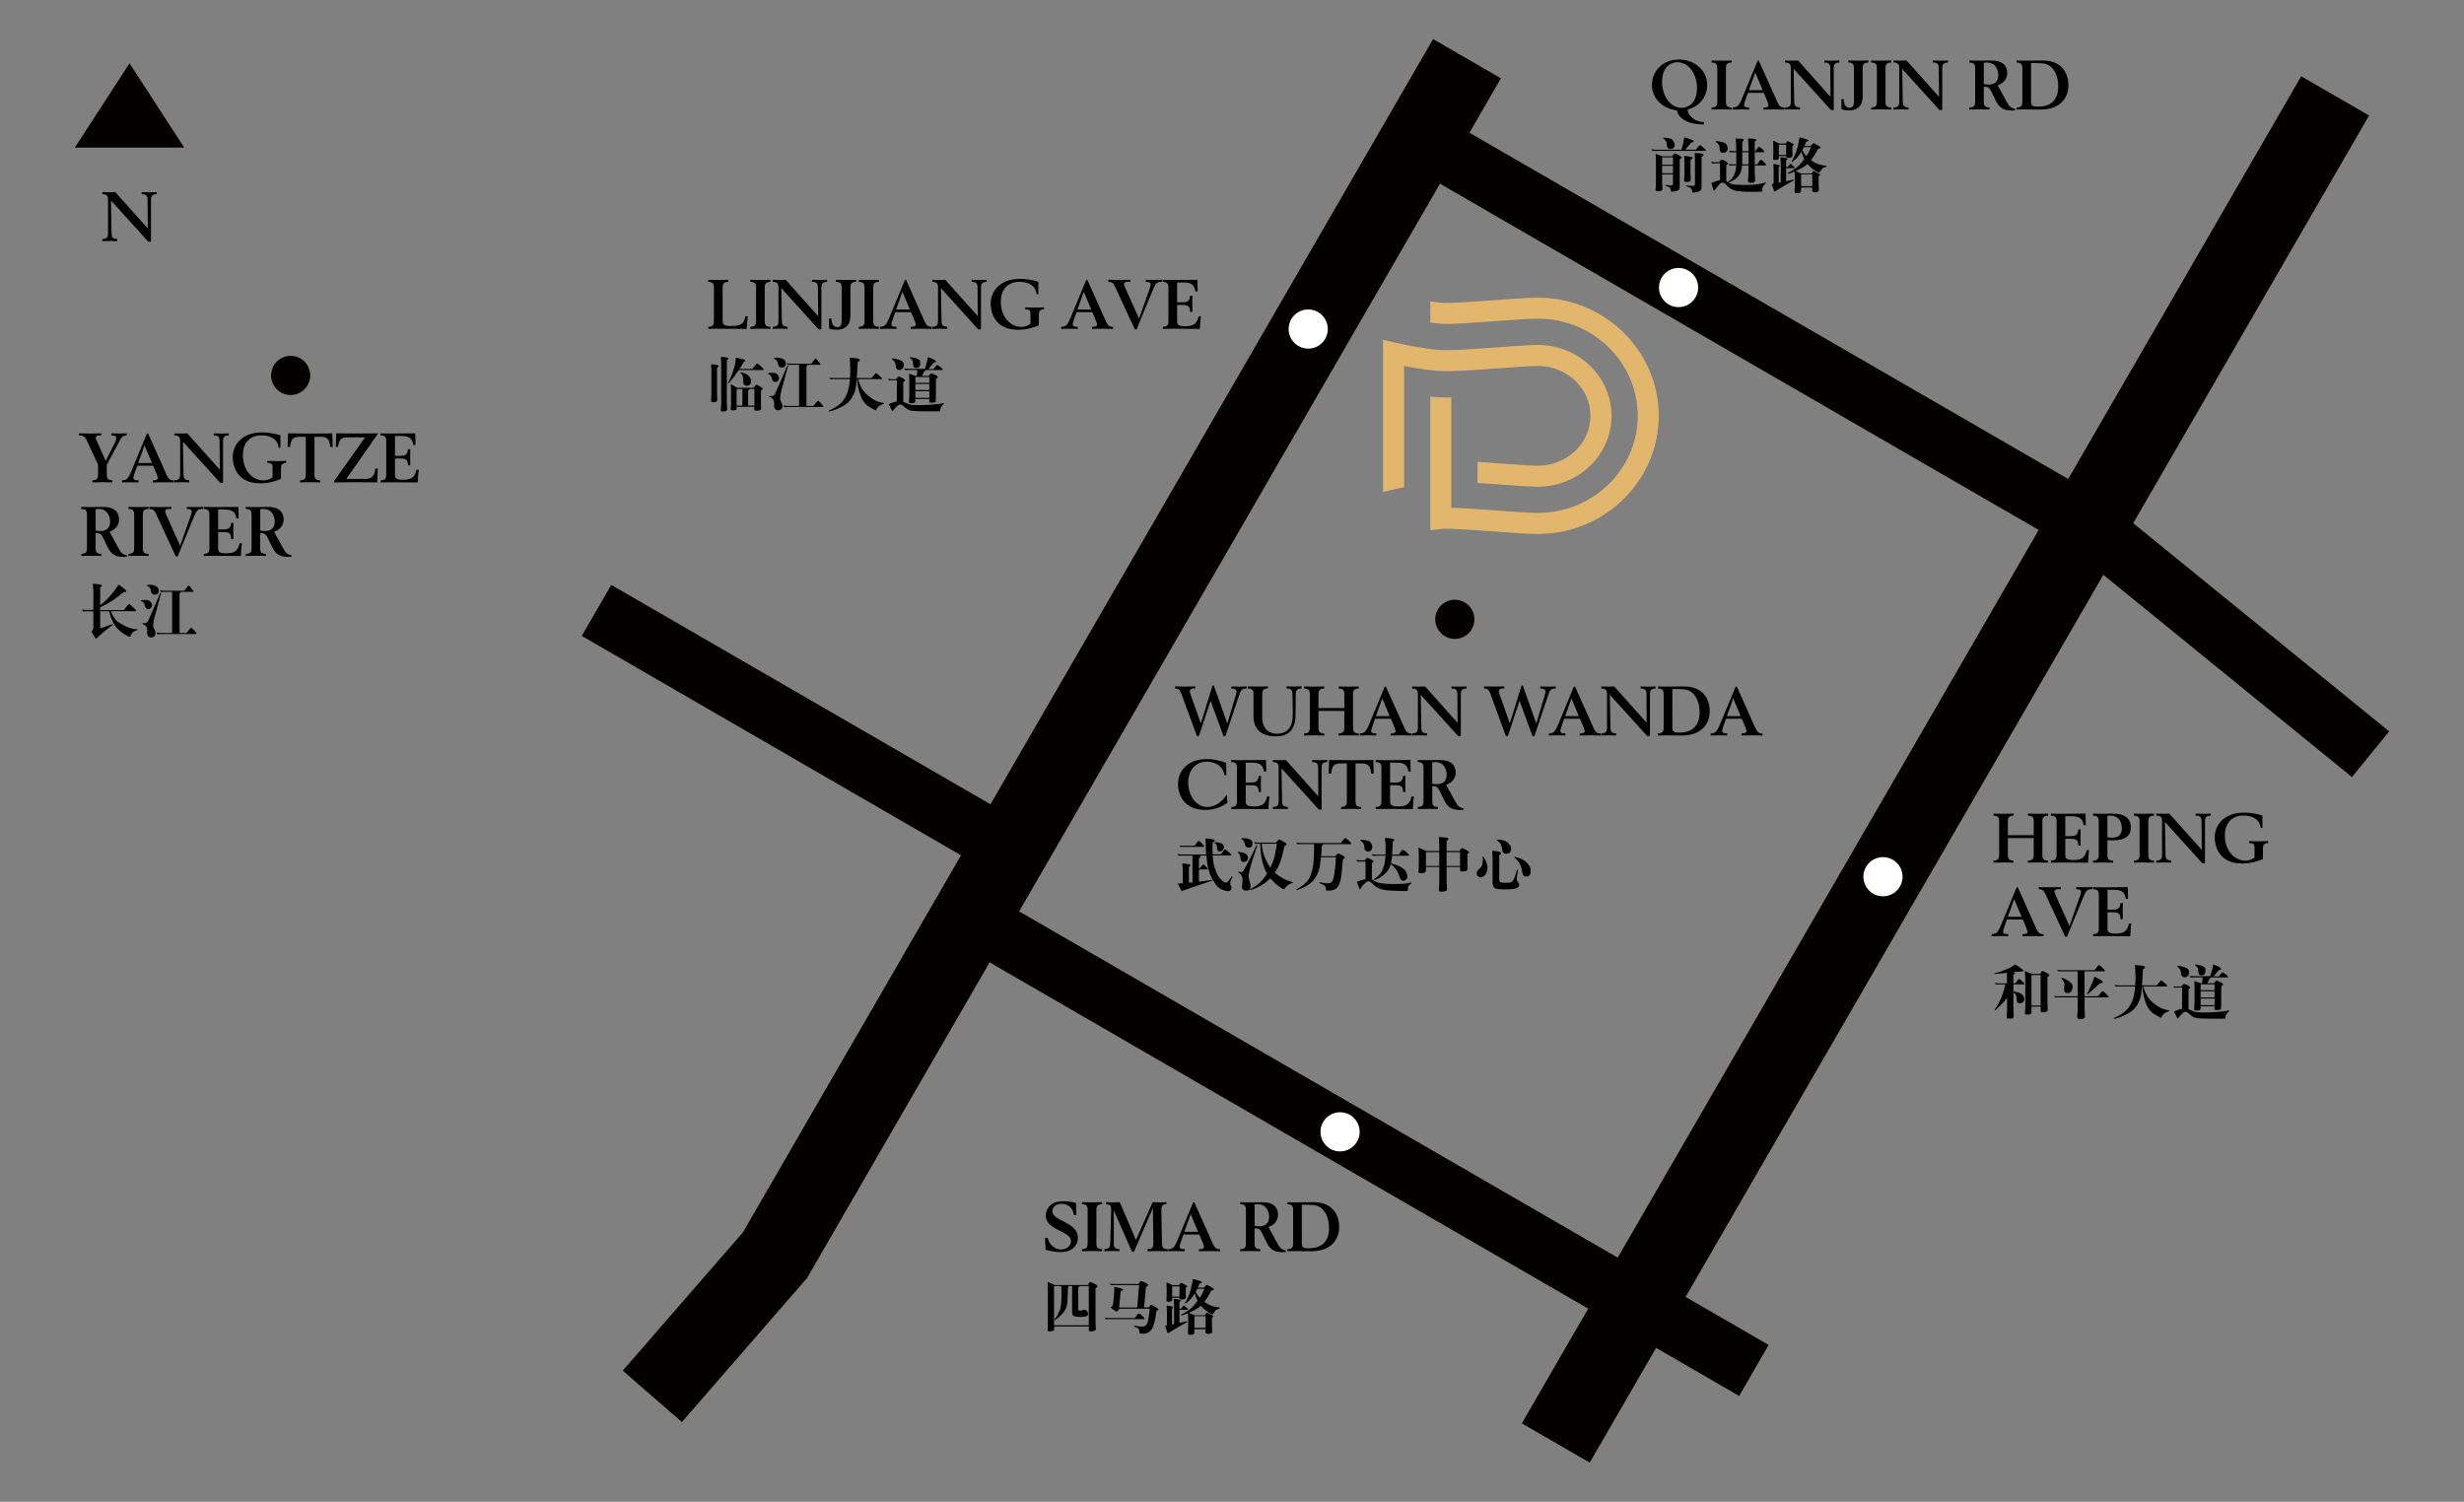 <?xml version="1.0" encoding="utf-8"?>
<!-- Generator: Adobe Illustrator 23.0.2, SVG Export Plug-In . SVG Version: 6.00 Build 0)  -->
<svg version="1.1" id="图层_1" xmlns="http://www.w3.org/2000/svg" xmlns:xlink="http://www.w3.org/1999/xlink" x="0px" y="0px"
	 viewBox="0 0 536 326.7" style="enable-background:new 0 0 536 326.7;" xml:space="preserve">
<rect x="0" y="0" width="536" height="326.7" fill="#808080" stroke="none"/>
<style type="text/css">
	.st0{fill:#FFFFFF;fill-opacity:0;}
	.st1{fill:#050000;}
	.st2{fill:#FFFFFF;}
</style>
<title>北京</title>
<g>
	<rect y="0" class="st0" width="536" height="326.7"/>
</g>
<g>
	<g>
		<g>
			<polygon class="st1" points="148.34,309.35 135.47,298.17 161.62,268.07 311.74,8.5 326.5,17.04 175.56,278.02 			"/>
		</g>
		<g>
			
				<rect x="253.78" y="158.94" transform="matrix(0.501 -0.866 0.866 0.501 66.259 449.787)" class="st1" width="338.4" height="17.05"/>
		</g>
		<g>
			<polygon class="st1" points="511.63,169.04 450.64,119.43 305.59,35.54 312,24.45 457.94,108.85 519.72,159.11 			"/>
		</g>
		<g>
			
				<rect x="290.3" y="151.45" transform="matrix(0.501 -0.866 0.866 0.501 -67.55 381.272)" class="st1" width="12.81" height="195.47"/>
		</g>
		<g>
			
				<rect x="168.23" y="106.87" transform="matrix(0.501 -0.866 0.866 0.501 -50.279 230.48)" class="st1" width="12.81" height="103.91"/>
		</g>
		<g>
			<circle class="st1" cx="316.47" cy="134.73" r="4.26"/>
		</g>
		<g>
			<path d="M255.59,149.32c1.28,0.04,1.77,0.04,2.21,0.04s0.93,0,2.21-0.04v0.45h-0.39c-0.49,0-0.79,0.22-0.79,0.63
				c0,0.15,0.03,0.32,0.21,0.81l2.16,6.11h0.03l2.54-8.19h0.27l2.93,8.22h0.03l1.8-6.04c0.1-0.38,0.18-0.69,0.18-0.86
				c0-0.51-0.41-0.66-1.12-0.67v-0.45c0.49,0.02,1.17,0.04,1.68,0.04s1.19-0.03,1.66-0.04v0.45c-1.04,0-1.28,0.34-1.59,1.3
				l-3.04,9.03h-0.43l-2.78-7.63h-0.03l-2.52,7.63h-0.45l-3.29-8.96c-0.44-1.23-0.66-1.33-1.46-1.38V149.32z"/>
		</g>
		<g>
			<path d="M283.11,149.77c-0.97,0.01-1.23,0.38-1.24,1.21l-0.06,4.81c-0.03,2.19-0.94,4.4-4.24,4.4c-2.78,0-4.89-1.2-4.89-4.41
				v-4.8c0-0.84-0.27-1.2-1.24-1.21v-0.45c1.2,0.04,1.71,0.04,2.19,0.04s0.99,0,2.19-0.04v0.45c-0.97,0.01-1.24,0.38-1.24,1.21v5.17
				c0,2.25,1.43,3.46,3.11,3.46c2.61,0,3.54-1.68,3.54-4.29c0-0.84-0.02-1.44-0.03-2.1l-0.04-2.17c-0.02-0.9-0.21-1.29-1.3-1.29
				v-0.45c0.55,0.02,1.15,0.04,1.62,0.04c0.48,0,1.08-0.03,1.66-0.04V149.77z"/>
		</g>
		<g>
			<path d="M283.68,159.55c0.98-0.01,1.25-0.38,1.25-1.21v-7.35c0-0.84-0.27-1.2-1.25-1.21v-0.45c1.2,0.03,1.71,0.04,2.19,0.04
				c0.48,0,0.99-0.01,2.19-0.04v0.45c-0.97,0.01-1.25,0.38-1.25,1.21v3.03h5.62v-3.03c0-0.84-0.27-1.2-1.24-1.21v-0.45
				c1.2,0.03,1.71,0.04,2.19,0.04s0.99-0.01,2.19-0.04v0.45c-0.97,0.01-1.24,0.38-1.24,1.21v7.35c0,0.84,0.27,1.2,1.24,1.21V160
				c-1.2-0.03-1.71-0.04-2.19-0.04s-0.99,0.01-2.19,0.04v-0.45c0.97-0.01,1.24-0.38,1.24-1.21v-3.69h-5.62v3.69
				c0,0.84,0.27,1.2,1.25,1.21V160c-1.2-0.03-1.71-0.04-2.19-0.04c-0.48,0-0.99,0.01-2.19,0.04V159.55z"/>
		</g>
		<g>
			<path d="M295.79,159.55c1.04-0.06,1.32-0.21,2.14-2.22l3.3-7.96h0.25l4.07,9.08c0.39,0.87,0.75,1.11,1.53,1.11V160
				c-1.04-0.01-1.7-0.04-2.29-0.04s-1.24,0.03-2.29,0.04v-0.45c0.84,0,1.08-0.15,1.08-0.55c0-0.17-0.11-0.48-0.42-1.23l-0.6-1.41
				h-3.44l-0.44,1.21c-0.38,1.05-0.4,1.26-0.4,1.41c0,0.39,0.18,0.55,1.11,0.57V160c-1.29-0.04-1.44-0.04-1.8-0.04
				c-0.38,0-0.53,0-1.8,0.04V159.55z M302.31,155.79l-1.62-3.85l-1.38,3.85H302.31z"/>
		</g>
		<g>
			<path d="M307.19,159.55c0.97-0.01,1.25-0.38,1.25-1.21v-7.35c0-0.84-0.27-1.2-1.25-1.21v-0.45c0.62,0.02,1.2,0.04,1.62,0.04
				c0.33,0,0.77-0.03,1.2-0.04l7.06,7.91l-0.04-6.17c0-0.9-0.21-1.29-1.29-1.29v-0.45c0.55,0.02,1.15,0.04,1.62,0.04
				c0.48,0,1.08-0.03,1.66-0.04v0.45c-0.97,0.01-1.24,0.38-1.24,1.21v9.12h-0.6l-8.12-8.96l0.12,7.05c0.02,1.11,0.3,1.26,1.25,1.35
				V160c-0.45-0.03-1.26-0.04-1.62-0.04c-0.36,0-1.17,0.01-1.62,0.04V159.55z"/>
		</g>
		<g>
			<path d="M322.82,149.32c1.27,0.04,1.77,0.04,2.2,0.04c0.44,0,0.93,0,2.21-0.04v0.45h-0.39c-0.5,0-0.79,0.22-0.79,0.63
				c0,0.15,0.03,0.32,0.21,0.81l2.16,6.11h0.03l2.54-8.19h0.27l2.92,8.22h0.03l1.8-6.04c0.11-0.38,0.18-0.69,0.18-0.86
				c0-0.51-0.4-0.66-1.12-0.67v-0.45c0.5,0.02,1.17,0.04,1.68,0.04s1.19-0.03,1.67-0.04v0.45c-1.04,0-1.28,0.34-1.59,1.3l-3.04,9.03
				h-0.44l-2.78-7.63h-0.03l-2.52,7.63h-0.45l-3.28-8.96c-0.44-1.23-0.66-1.33-1.46-1.38V149.32z"/>
		</g>
		<g>
			<path d="M336.93,159.55c1.04-0.06,1.32-0.21,2.14-2.22l3.3-7.96h0.26l4.06,9.08c0.39,0.87,0.75,1.11,1.53,1.11V160
				c-1.03-0.01-1.69-0.04-2.29-0.04c-0.6,0-1.24,0.03-2.29,0.04v-0.45c0.84,0,1.08-0.15,1.08-0.55c0-0.17-0.1-0.48-0.42-1.23
				l-0.6-1.41h-3.43l-0.44,1.21c-0.38,1.05-0.4,1.26-0.4,1.41c0,0.39,0.18,0.55,1.11,0.57V160c-1.29-0.04-1.44-0.04-1.8-0.04
				c-0.38,0-0.53,0-1.8,0.04V159.55z M343.46,155.79l-1.62-3.85l-1.38,3.85H343.46z"/>
		</g>
		<g>
			<path d="M348.33,159.55c0.97-0.01,1.25-0.38,1.25-1.21v-7.35c0-0.84-0.27-1.2-1.25-1.21v-0.45c0.62,0.02,1.2,0.04,1.62,0.04
				c0.33,0,0.77-0.03,1.2-0.04l7.06,7.91l-0.04-6.17c0-0.9-0.21-1.29-1.29-1.29v-0.45c0.55,0.02,1.15,0.04,1.62,0.04
				c0.48,0,1.08-0.03,1.66-0.04v0.45c-0.97,0.01-1.24,0.38-1.24,1.21v9.12h-0.6l-8.12-8.96l0.12,7.05c0.02,1.11,0.3,1.26,1.25,1.35
				V160c-0.45-0.03-1.26-0.04-1.62-0.04c-0.36,0-1.17,0.01-1.62,0.04V159.55z"/>
		</g>
		<g>
			<path d="M360.66,159.55c0.97-0.01,1.24-0.38,1.24-1.21v-7.35c0-0.84-0.27-1.2-1.24-1.21v-0.45c0.46,0.03,1.04,0.04,1.75,0.04
				c1.32,0,2.64-0.04,3.9-0.04c3.81,0,5.61,2.33,5.61,5.49c0,1.6-0.87,5.19-6.13,5.19c-1.14,0-2.32-0.04-3.52-0.04
				c-0.63,0-1.19,0.01-1.61,0.04V159.55z M363.8,158.38c0,0.79,0.35,0.99,1.47,0.99c2.38,0,4.44-1.04,4.44-4.37
				c0-2.08-0.68-3.51-1.62-4.32c-0.72-0.62-1.5-0.79-3.24-0.79h-1.05V158.38z"/>
		</g>
		<g>
			<path d="M372.12,159.55c1.04-0.06,1.32-0.21,2.14-2.22l3.3-7.96h0.26l4.06,9.08c0.39,0.87,0.75,1.11,1.53,1.11V160
				c-1.03-0.01-1.69-0.04-2.29-0.04c-0.6,0-1.24,0.03-2.29,0.04v-0.45c0.84,0,1.08-0.15,1.08-0.55c0-0.17-0.1-0.48-0.42-1.23
				l-0.6-1.41h-3.43l-0.44,1.21c-0.38,1.05-0.4,1.26-0.4,1.41c0,0.39,0.18,0.55,1.11,0.57V160c-1.29-0.04-1.44-0.04-1.8-0.04
				c-0.38,0-0.53,0-1.8,0.04V159.55z M378.65,155.79l-1.62-3.85l-1.38,3.85H378.65z"/>
		</g>
		<g>
			<path d="M266.76,168.65h-0.39c-0.33-2.16-2.16-2.96-3.96-2.96c-1.99,0-3.93,1.58-3.93,4.49c0,2.82,1.62,5.38,4.21,5.38
				c1.12,0,2.88-0.66,4.17-2.7l0.13,1.77c-1.57,1.14-3.18,1.56-4.79,1.56c-5.19,0-5.95-4.02-5.95-5.66c0-2.43,1.72-5.41,6.39-5.41
				c0.95,0,2.69,0.27,4.11,0.84V168.65z"/>
		</g>
		<g>
			<path d="M267.84,175.55c0.98-0.01,1.25-0.38,1.25-1.21v-7.35c0-0.84-0.27-1.2-1.25-1.21v-0.45c0.51,0.02,1.25,0.04,2.01,0.04
				c2.29,0,4.14-0.03,5.54-0.04l0.06,2.52h-0.48c-0.24-1.44-0.88-1.95-2.68-1.95h-1.31v4.33h1.16c1.37,0,1.56-0.5,1.66-1.44h0.51
				c-0.01,0.58-0.03,1.14-0.03,1.62c0,0.71,0.02,1.28,0.03,1.88h-0.51c0-1.18-0.38-1.49-1.68-1.49h-1.14v3.57
				c0,0.69,0.29,1.06,1.7,1.06c1.53,0,2.6-0.28,2.96-2.17h0.51c-0.09,0.72-0.22,1.98-0.22,2.75c-1.46-0.01-3.36-0.04-5.71-0.04
				c-1.15,0-2.05,0.03-2.36,0.04V175.55z"/>
		</g>
		<g>
			<path d="M276.9,175.55c0.97-0.01,1.25-0.38,1.25-1.21v-7.35c0-0.84-0.27-1.2-1.25-1.21v-0.45c0.62,0.02,1.2,0.04,1.62,0.04
				c0.33,0,0.77-0.03,1.2-0.04l7.06,7.91l-0.04-6.17c0-0.9-0.21-1.29-1.29-1.29v-0.45c0.55,0.02,1.15,0.04,1.62,0.04
				c0.48,0,1.08-0.03,1.66-0.04v0.45c-0.97,0.01-1.24,0.38-1.24,1.21v9.12h-0.6l-8.12-8.96l0.12,7.05c0.02,1.11,0.3,1.26,1.25,1.35
				V176c-0.45-0.03-1.26-0.04-1.62-0.04c-0.36,0-1.17,0.01-1.62,0.04V175.55z"/>
		</g>
		<g>
			<path d="M291.75,175.55c0.97-0.01,1.24-0.38,1.24-1.21v-8.26h-1.32c-1.2,0-2,0.33-2.09,2.22h-0.55l0.09-2.97
				c1.61,0.02,3.21,0.03,4.81,0.04c1.61,0.02,3.21-0.03,4.81-0.04l0.09,2.97h-0.56c-0.09-1.89-0.88-2.22-2.08-2.22h-1.32v8.26
				c0,0.84,0.27,1.2,1.25,1.21V176c-1.2-0.03-1.71-0.04-2.19-0.04c-0.48,0-0.99,0.01-2.19,0.04V175.55z"/>
		</g>
		<g>
			<path d="M299.25,175.55c0.98-0.01,1.25-0.38,1.25-1.21v-7.35c0-0.84-0.27-1.2-1.25-1.21v-0.45c0.51,0.02,1.25,0.04,2.01,0.04
				c2.29,0,4.14-0.03,5.54-0.04l0.06,2.52h-0.48c-0.24-1.44-0.88-1.95-2.68-1.95h-1.31v4.33h1.16c1.37,0,1.56-0.5,1.66-1.44h0.51
				c-0.01,0.58-0.03,1.14-0.03,1.62c0,0.71,0.02,1.28,0.03,1.88h-0.51c0-1.18-0.38-1.49-1.68-1.49h-1.14v3.57
				c0,0.69,0.29,1.06,1.7,1.06c1.53,0,2.6-0.28,2.96-2.17h0.51c-0.09,0.72-0.22,1.98-0.22,2.75c-1.46-0.01-3.36-0.04-5.71-0.04
				c-1.15,0-2.05,0.03-2.36,0.04V175.55z"/>
		</g>
		<g>
			<path d="M308.42,175.55c0.97-0.01,1.24-0.38,1.24-1.21v-7.35c0-0.84-0.27-1.2-1.24-1.21v-0.45c0.71,0.02,1.3,0.04,1.86,0.04
				c0.97,0,1.96-0.04,2.94-0.04c2.61,0,3.44,1.3,3.44,2.78c0,1.02-0.63,2.16-2.08,2.61l1.87,3.45c0.68,1.25,1.04,1.53,1.89,1.65
				v0.36c-0.22,0.01-0.45,0.03-0.69,0.03c-2,0-2.82-0.69-3.66-2.48l-0.58-1.24c-0.63-1.33-0.84-1.44-1.85-1.46v3.31
				c0,0.84,0.27,1.2,1.24,1.21V176c-1.2-0.03-1.71-0.04-2.19-0.04s-0.99,0.01-2.19,0.04V175.55z M311.55,170.47
				c0.29,0.06,0.69,0.11,0.99,0.11c1.35,0,2.16-0.62,2.16-2.07c0-1.09-0.56-2.73-2.51-2.73c-0.27,0-0.44,0.01-0.64,0.06V170.47z"/>
		</g>
		<g>
			<path d="M262.37,185.85c-0.03-0.46-0.04-0.91-0.06-1.36c-0.01-0.45-0.02-0.72-0.02-0.81l-0.04-0.91l-0.04-0.29
				c0.04-0.06,0.11-0.08,0.23-0.08l0.61,0.05c0.77,0.09,1.17,0.22,1.21,0.37c0.03,0.15-0.12,0.3-0.43,0.44
				c-0.03,0.23-0.05,0.46-0.07,0.68c-0.02,0.22-0.02,0.48-0.01,0.77l0.03,1.14h1.8c0.51-0.7,0.8-1.06,0.87-1.07
				c0.07-0.01,0.18,0.04,0.34,0.16c0.49,0.42,0.8,0.69,0.93,0.82c0.13,0.13,0.18,0.22,0.16,0.27c-0.02,0.05-0.06,0.07-0.11,0.07
				h-3.97c0.02,0.3,0.04,0.61,0.07,0.93s0.08,0.68,0.17,1.07c0.08,0.39,0.27,0.95,0.56,1.68c0.29,0.73,0.68,1.29,1.15,1.69
				s0.8,0.58,0.97,0.56c0.18-0.02,0.46-0.3,0.85-0.85l0.33-0.47c0.03-0.06,0.07-0.08,0.11-0.08c0.04,0.01,0.07,0.04,0.08,0.08
				c0.01,0.05,0,0.11-0.04,0.2l-0.25,0.51c-0.02,0.03-0.05,0.14-0.1,0.3s-0.08,0.28-0.09,0.34c-0.01,0.06,0,0.15,0.03,0.29
				c0.01,0.09,0.03,0.17,0.06,0.22l0.15,0.25c0.03,0.08,0.05,0.17,0.06,0.29c0,0.12-0.02,0.22-0.06,0.32
				c-0.17,0.36-0.47,0.5-0.91,0.42c-1.13-0.19-1.94-0.67-2.45-1.42s-0.85-1.3-1.02-1.64c-0.17-0.34-0.35-0.81-0.51-1.41
				c-0.17-0.6-0.28-1.07-0.33-1.42l-0.18-1.62l-0.03-0.22h-1.75c0.29,0.03,0.46,0.1,0.48,0.2c0.03,0.1-0.09,0.25-0.34,0.46v2.11
				l0.18,0.01l0.52-0.63c0.12-0.14,0.21-0.21,0.29-0.21c0.08,0,0.26,0.16,0.55,0.47c0.29,0.31,0.43,0.48,0.42,0.51
				c-0.03,0.07-0.08,0.1-0.15,0.1h-1.8l-0.01,2.65c0.76-0.08,1.38-0.15,1.85-0.23l0.65-0.1l0.32-0.05c0.09,0.02,0.13,0.05,0.11,0.09
				c-0.02,0.04-0.08,0.08-0.18,0.11l-0.77,0.28c-0.38,0.14-0.71,0.25-0.98,0.33l-2.06,0.67l-1.57,0.56l-0.77,0.27l-0.34,0.15
				c-0.06-0.02-0.14-0.15-0.25-0.39l-0.44-0.94l-0.1-0.15c-0.04-0.05-0.05-0.1-0.04-0.13c0.02-0.04,0.06-0.06,0.14-0.07l0.91-0.03
				v-3l-0.08-1.28c0.03-0.05,0.09-0.07,0.19-0.06c0.81,0.12,1.27,0.19,1.37,0.23s0.17,0.08,0.19,0.13c0.03,0.1-0.09,0.24-0.33,0.42
				l-0.01,3.42c0.25,0,0.52-0.01,0.79-0.04v-5.85h-2.26l-0.74,0.04l-0.29-0.37l0.93,0.09H262.37z M259.88,183.97
				c0.14-0.19,0.25-0.33,0.32-0.42l0.29-0.42c0.09-0.12,0.16-0.18,0.22-0.2c0.06-0.01,0.18,0.05,0.35,0.2l0.42,0.36
				c0.1,0.1,0.21,0.23,0.33,0.39c0.12,0.16,0.16,0.25,0.13,0.29c-0.03,0.03-0.11,0.05-0.22,0.05h-4.14l-0.75,0.04l-0.29-0.32
				l0.95,0.04H259.88z M264.69,183.22c0.44,0.07,0.78,0.15,1.02,0.25c0.24,0.1,0.39,0.26,0.45,0.47c0.06,0.21,0.09,0.36,0.09,0.43
				c-0.01,0.21-0.09,0.4-0.25,0.58c-0.16,0.17-0.35,0.26-0.56,0.27c-0.21,0-0.38-0.04-0.48-0.15c-0.1-0.08-0.16-0.18-0.18-0.28
				s-0.04-0.3-0.05-0.6c-0.01-0.3-0.09-0.49-0.24-0.58c-0.15-0.09-0.24-0.16-0.27-0.21s-0.02-0.1,0.03-0.14l0.18-0.01L264.69,183.22
				z"/>
		</g>
		<g>
			<path d="M269.7,185.34c0.29,0.04,0.54,0.09,0.75,0.15c0.2,0.06,0.42,0.18,0.65,0.36s0.36,0.42,0.37,0.71
				c0.01,0.29-0.07,0.52-0.25,0.69s-0.39,0.26-0.64,0.26c-0.25,0-0.44-0.08-0.57-0.25c-0.07-0.08-0.11-0.18-0.14-0.3l-0.06-0.57
				c-0.05-0.36-0.17-0.61-0.37-0.75l-0.12-0.08c-0.05-0.03-0.07-0.08-0.06-0.14c0.01-0.06,0.07-0.09,0.16-0.09L269.7,185.34z
				 M269.63,189.98l-0.19-0.13c-0.06-0.03-0.08-0.08-0.06-0.14c0.02-0.06,0.06-0.08,0.13-0.08l0.28,0.06
				c0.25,0.06,0.44,0.01,0.59-0.14c0.15-0.15,0.52-0.8,1.12-1.95c0.6-1.15,1.15-2.28,1.66-3.38l0.13-0.28
				c0.03-0.08,0.08-0.12,0.15-0.1c0.07,0.02,0.07,0.13,0,0.33l-0.28,0.81c-0.42,1.18-0.7,2.03-0.84,2.53
				c-0.14,0.5-0.28,1.01-0.42,1.53c-0.13,0.52-0.22,0.9-0.25,1.15c-0.03,0.25-0.04,0.48-0.01,0.7c0.01,0.15,0.04,0.32,0.09,0.5
				l0.24,0.83c0.08,0.3,0.08,0.64,0.02,1c-0.06,0.36-0.39,0.54-0.97,0.52c-0.24,0-0.43-0.06-0.58-0.17
				c-0.15-0.12-0.24-0.27-0.26-0.46c-0.02-0.19-0.01-0.42,0.03-0.69c0.02-0.13,0.04-0.29,0.05-0.5c0.02-0.21,0.03-0.38,0.03-0.53
				c-0.01-0.22-0.06-0.47-0.15-0.76C270.02,190.36,269.86,190.14,269.63,189.98z M270.28,182.68l-0.12-0.06
				c-0.08-0.03-0.12-0.08-0.12-0.13c-0.01-0.06,0.02-0.09,0.07-0.1l0.28-0.04c0.13-0.02,0.31-0.02,0.56,0
				c0.25,0.02,0.56,0.1,0.93,0.25c0.38,0.15,0.57,0.4,0.58,0.74c0.01,0.35-0.05,0.61-0.18,0.79c-0.13,0.18-0.34,0.27-0.63,0.28
				c-0.29,0-0.52-0.11-0.69-0.35c-0.08-0.08-0.12-0.19-0.14-0.32l-0.04-0.24c-0.03-0.1-0.08-0.25-0.17-0.43
				C270.53,182.89,270.42,182.75,270.28,182.68z M273.76,183.54l-0.67,0.04l-0.29-0.37l0.86,0.09h3.95
				c0.28-0.42,0.46-0.64,0.55-0.67c0.09-0.03,0.23,0.01,0.44,0.13l0.38,0.2c0.59,0.33,0.9,0.55,0.91,0.66
				c0.01,0.14-0.15,0.29-0.48,0.46c-0.19,0.86-0.36,1.57-0.51,2.13s-0.34,1.12-0.56,1.7c-0.22,0.57-0.56,1.2-1.02,1.9
				c0.99,0.93,2.13,1.58,3.42,1.96l0.43,0.13c0.05,0.02,0.08,0.04,0.09,0.08c0.01,0.03-0.03,0.07-0.13,0.1l-0.2,0.08
				c-0.58,0.22-0.99,0.5-1.21,0.83c-0.22,0.33-0.39,0.49-0.5,0.46c-0.04,0-0.34-0.18-0.89-0.53c-0.55-0.36-1.21-0.97-1.97-1.85
				c-0.61,0.61-1.28,1.12-2.01,1.54s-1.34,0.7-1.82,0.86l-0.33,0.11c-0.16,0.06-0.24,0.06-0.25-0.01c-0.01-0.06,0.03-0.12,0.09-0.16
				l0.3-0.18c0.95-0.55,1.64-1.08,2.08-1.58c0.44-0.5,0.84-1.04,1.22-1.59c-0.29-0.48-0.54-1.01-0.74-1.59s-0.37-1.24-0.49-1.98
				c-0.12-0.75-0.19-1.26-0.2-1.54l-0.08-1.41H273.76z M277.76,183.54h-3.3c0.03,0.26,0.07,0.61,0.13,1.04
				c0.06,0.43,0.17,0.86,0.32,1.28c0.15,0.42,0.33,0.88,0.56,1.38c0.22,0.5,0.52,1.01,0.89,1.52c0.47-1.05,0.8-1.97,0.97-2.76
				C277.5,185.21,277.65,184.39,277.76,183.54z"/>
		</g>
		<g>
			<path d="M281.96,183.31l0.81,0.08h8.9c0.29-0.36,0.5-0.63,0.63-0.81c0.14-0.17,0.23-0.26,0.29-0.27c0.05,0,0.14,0.03,0.26,0.11
				c0.38,0.28,0.66,0.52,0.85,0.74c0.19,0.21,0.27,0.34,0.25,0.4c-0.02,0.06-0.09,0.08-0.21,0.08h-5.83
				c-0.1,0.15-0.23,0.27-0.38,0.36c-0.03,0.7-0.04,1.13-0.05,1.29l-0.08,0.96h3.12c0.25-0.36,0.42-0.55,0.5-0.57s0.19,0,0.33,0.06
				c0.27,0.13,0.53,0.26,0.78,0.41c0.25,0.14,0.39,0.25,0.41,0.33c0.03,0.13-0.11,0.28-0.41,0.47c-0.13,1.51-0.24,2.7-0.34,3.57
				c-0.1,0.88-0.33,1.63-0.69,2.28c-0.36,0.64-1.12,0.96-2.29,0.95c-0.17,0-0.28-0.01-0.32-0.04c-0.04-0.03-0.05-0.15-0.04-0.37
				c0.02-0.22-0.07-0.42-0.26-0.6c-0.19-0.17-0.39-0.31-0.6-0.4l-0.49-0.2c-0.09-0.03-0.12-0.07-0.12-0.12
				c0-0.06,0.08-0.08,0.22-0.07l0.63,0.11c0.93,0.17,1.54,0.11,1.83-0.18c0.29-0.29,0.5-0.93,0.63-1.93s0.21-1.69,0.23-2.07
				l0.09-1.4h-3.26c-0.04,0.36-0.12,0.96-0.22,1.79c-0.11,0.83-0.37,1.6-0.78,2.3s-0.83,1.22-1.26,1.55s-0.89,0.61-1.37,0.85
				s-0.82,0.39-1.02,0.46l-0.52,0.19c-0.09,0.03-0.15,0.03-0.18-0.03s0.01-0.1,0.1-0.15l0.41-0.24c1.3-0.77,2.14-1.63,2.51-2.58
				c0.37-0.95,0.6-1.88,0.69-2.81c0.08-0.93,0.13-1.8,0.14-2.63l0.01-1.55h-2.97l-0.61,0.04L281.96,183.31z"/>
		</g>
		<g>
			<path d="M295.05,187.06l0.86,0.08h1c0.24-0.36,0.4-0.54,0.48-0.55c0.08-0.01,0.34,0.1,0.76,0.32c0.42,0.22,0.64,0.38,0.66,0.48
				c0.01,0.11-0.12,0.24-0.38,0.38v3.54c0.54,0.43,1.2,0.71,1.96,0.83s1.69,0.17,2.76,0.17c1.76,0,2.89-0.08,3.4-0.25l0.32-0.09
				c0.09-0.03,0.15-0.01,0.17,0.04c0.02,0.05,0,0.1-0.05,0.14l-0.32,0.27c-0.12,0.1-0.22,0.23-0.3,0.37
				c-0.08,0.15-0.12,0.34-0.1,0.57c0.02,0.23,0,0.37-0.05,0.41c-0.05,0.05-0.28,0.07-0.69,0.06c-2.6-0.03-4.21-0.14-4.83-0.32
				c-0.62-0.18-1.06-0.37-1.31-0.55c-0.25-0.19-0.55-0.44-0.89-0.77c-0.34-0.33-0.62-0.5-0.85-0.5c-0.17,0.01-0.42,0.16-0.75,0.46
				c-0.33,0.3-0.56,0.56-0.69,0.79l-0.24,0.42c-0.06,0.09-0.1,0.14-0.13,0.15c-0.03,0-0.07-0.05-0.11-0.17l-0.52-1.36
				c-0.03-0.05-0.03-0.09-0.02-0.11c0.01-0.03,0.05-0.05,0.12-0.09l0.23-0.1c0.35-0.15,0.85-0.3,1.51-0.43v-3.83h-1.08l-0.7,0.04
				L295.05,187.06z M298.53,184.24c-0.01,0.3-0.11,0.54-0.29,0.74c-0.19,0.2-0.44,0.28-0.75,0.24c-0.15-0.01-0.28-0.05-0.39-0.14
				c-0.11-0.08-0.18-0.17-0.22-0.25c-0.03-0.08-0.05-0.17-0.06-0.29l-0.04-0.44c-0.05-0.35-0.17-0.62-0.35-0.81
				c-0.18-0.19-0.31-0.31-0.39-0.37c-0.08-0.05-0.13-0.09-0.15-0.11c-0.02-0.02-0.03-0.05-0.03-0.09s0.06-0.06,0.18-0.06
				c0.39,0.03,0.82,0.08,1.29,0.17c0.47,0.09,0.79,0.3,0.95,0.64C298.45,183.82,298.53,184.07,298.53,184.24z M298.35,185.85
				l1.19,0.08h1.85c0.01-0.42,0.02-0.79,0.03-1.13c0.01-0.34,0-0.65-0.01-0.93l-0.03-0.36l-0.04-0.66l-0.06-0.52
				c0.04-0.04,0.13-0.06,0.27-0.05c1.19,0.1,1.79,0.25,1.8,0.43c0,0.06-0.12,0.18-0.37,0.36c-0.04,0.75-0.05,1.2-0.06,1.33
				l-0.1,1.52l1.47-0.01c0.22-0.32,0.4-0.57,0.53-0.76c0.14-0.18,0.25-0.28,0.33-0.29c0.05,0,0.2,0.08,0.45,0.25
				c0.24,0.17,0.47,0.36,0.67,0.58c0.2,0.21,0.28,0.35,0.25,0.39c-0.03,0.05-0.07,0.07-0.12,0.07h-3.59
				c-0.04,0.47-0.07,0.76-0.08,0.85l-0.12,0.8c1.14,0.36,1.93,0.67,2.37,0.95c0.44,0.28,0.74,0.6,0.92,0.96
				c0.18,0.36,0.26,0.68,0.26,0.95c0,0.27-0.1,0.5-0.29,0.68c-0.19,0.18-0.38,0.26-0.6,0.26c-0.21,0-0.37-0.06-0.47-0.17
				s-0.21-0.32-0.32-0.63c-0.11-0.31-0.22-0.6-0.34-0.88c-0.12-0.28-0.29-0.56-0.5-0.85c-0.21-0.29-0.57-0.65-1.07-1.08
				c-0.27,0.75-0.55,1.29-0.85,1.63c-0.29,0.34-0.67,0.68-1.12,1c-0.45,0.33-0.85,0.55-1.22,0.67l-0.33,0.11
				c-0.1,0.04-0.17,0.04-0.21-0.01c-0.04-0.05-0.01-0.11,0.1-0.18l0.33-0.23c0.46-0.31,0.82-0.67,1.09-1.07
				c0.27-0.4,0.49-0.89,0.67-1.48c0.18-0.59,0.28-1.13,0.32-1.63l0.05-0.66h-1.7l-1.03,0.04L298.35,185.85z"/>
		</g>
		<g>
			<path d="M313.09,185.13l-0.01-1.38l-0.08-1.56c0-0.04,0.01-0.07,0.03-0.09c0.02-0.02,0.07-0.03,0.15-0.03
				c1.13,0.08,1.73,0.17,1.8,0.26c0.06,0.09,0.1,0.15,0.1,0.2c-0.01,0.09-0.14,0.22-0.39,0.39v2.21h2.81
				c0.25-0.4,0.42-0.61,0.49-0.63s0.19,0,0.34,0.08c0.29,0.15,0.46,0.24,0.51,0.27l0.54,0.33c0.24,0.14,0.28,0.25,0.14,0.36
				l-0.3,0.27V188l0.05,0.96c-0.03,0.14-0.09,0.27-0.18,0.39c-0.09,0.13-0.33,0.2-0.72,0.22c-0.39,0.02-0.61,0-0.67-0.06
				c-0.05-0.06-0.08-0.21-0.08-0.43v-0.48h-2.93v3.36l0.09,1.47c-0.02,0.08-0.05,0.18-0.12,0.3c-0.06,0.12-0.32,0.19-0.79,0.22
				c-0.47,0.03-0.73,0.01-0.78-0.04s-0.08-0.17-0.09-0.32l0.09-1.57l0.01-3.42h-2.91v0.71c0,0.28-0.1,0.45-0.3,0.52
				s-0.45,0.11-0.73,0.13c-0.29,0.02-0.45,0-0.5-0.06s-0.08-0.14-0.09-0.25l0.06-1.27l0.01-2.69l-0.08-1.19
				c0.02-0.03,0.04-0.05,0.06-0.06s0.12,0.01,0.28,0.08l1.38,0.61H313.09z M310.18,188.38h2.91l-0.01-3.01h-2.89V188.38z
				 M317.61,185.37h-2.93v3.01h2.93V185.37z"/>
		</g>
		<g>
			<path d="M322.55,186.73l-0.04-0.23c-0.02-0.08,0-0.13,0.05-0.17c0.05-0.04,0.11-0.01,0.16,0.08l0.1,0.17
				c0.55,0.91,0.8,1.71,0.76,2.42c-0.03,0.27-0.11,0.57-0.24,0.91c-0.14,0.33-0.35,0.58-0.63,0.74c-0.29,0.16-0.54,0.22-0.77,0.19
				c-0.22-0.03-0.41-0.15-0.56-0.36c-0.15-0.21-0.19-0.46-0.12-0.74c0.04-0.17,0.14-0.33,0.29-0.5l0.37-0.34
				c0.26-0.26,0.43-0.51,0.49-0.75c0.06-0.24,0.1-0.44,0.12-0.6c0.02-0.16,0.03-0.3,0.03-0.42S322.56,186.87,322.55,186.73z
				 M326.13,191.31c0,0.25,0.05,0.44,0.15,0.56s0.55,0.17,1.35,0.17c0.65,0,1.06-0.07,1.24-0.21c0.17-0.14,0.32-0.34,0.45-0.6
				c0.13-0.26,0.23-0.54,0.32-0.83l0.32-1.12c0.02-0.07,0.06-0.09,0.13-0.07c0.07,0.02,0.1,0.06,0.09,0.12l-0.14,0.99
				c-0.07,0.44-0.1,0.75-0.08,0.93c0.01,0.18,0.04,0.31,0.08,0.38c0.04,0.07,0.12,0.2,0.25,0.37c0.13,0.17,0.2,0.33,0.2,0.47
				c0,0.14-0.05,0.28-0.17,0.43c-0.18,0.21-0.48,0.36-0.91,0.45c-0.43,0.09-1.05,0.13-1.87,0.13c-1.4,0.02-2.22-0.1-2.44-0.34
				s-0.35-0.47-0.38-0.66s-0.04-0.41-0.04-0.63v-5.43l-0.06-1.28c0.02-0.05,0.08-0.07,0.18-0.06c0.03,0.01,0.31,0.05,0.87,0.12
				c0.55,0.07,0.85,0.2,0.89,0.38c0.03,0.14-0.11,0.27-0.42,0.41L326.13,191.31z M325.81,182.96l-0.15-0.1
				c-0.08-0.04-0.11-0.09-0.09-0.13c0.02-0.05,0.04-0.07,0.08-0.07h0.24c0.9,0,1.58,0.21,2.06,0.63c0.47,0.42,0.72,0.8,0.76,1.14
				c0.03,0.33-0.02,0.62-0.15,0.86c-0.13,0.24-0.37,0.38-0.71,0.43c-0.34,0.04-0.6-0.02-0.78-0.19c-0.14-0.12-0.23-0.31-0.28-0.58
				l-0.08-0.56c-0.04-0.14-0.11-0.36-0.22-0.64C326.37,183.45,326.15,183.19,325.81,182.96z M329.68,186.77l-0.19-0.15
				c-0.06-0.04-0.09-0.09-0.08-0.15c0.01-0.06,0.07-0.07,0.18-0.06l0.32,0.08c0.9,0.22,1.61,0.58,2.14,1.09
				c0.53,0.51,0.83,1,0.9,1.47c0.07,0.47,0.04,0.86-0.1,1.17c-0.13,0.31-0.41,0.47-0.81,0.46c-0.34,0-0.56-0.1-0.68-0.3
				c-0.12-0.2-0.19-0.39-0.21-0.57l-0.1-0.69c-0.08-0.42-0.25-0.84-0.49-1.27C330.32,187.41,330.03,187.05,329.68,186.77z"/>
		</g>
		<g>
			<circle class="st1" cx="63.23" cy="81.67" r="4.26"/>
		</g>
		<g>
			<path d="M17.19,94.27c1.24,0.03,1.93,0.04,2.61,0.04c0.69,0,1.37-0.01,2.22-0.04v0.45h-0.4c-0.54,0-0.78,0.21-0.78,0.57
				c0,0.15,0.04,0.27,0.57,1.44l1.59,3.55l1.98-4c0.23-0.46,0.32-0.73,0.32-0.93c0-0.55-0.44-0.63-1.07-0.63v-0.45
				c0.71,0.03,1.2,0.04,1.67,0.04s0.96-0.01,1.66-0.04v0.45c-0.64,0-1.04,0.27-1.3,0.76l-3.03,5.61v2.19c0,0.84,0.27,1.2,1.24,1.21
				v0.45c-1.2-0.03-1.71-0.04-2.19-0.04s-0.99,0.01-2.19,0.04v-0.45c0.97-0.01,1.24-0.38,1.24-1.21v-2.19l-2.46-5.29
				c-0.42-0.92-0.77-1.05-1.68-1.08V94.27z"/>
		</g>
		<g>
			<path d="M26.53,104.49c1.04-0.06,1.32-0.21,2.14-2.22l3.3-7.96h0.25l4.07,9.08c0.39,0.87,0.75,1.11,1.53,1.11v0.45
				c-1.04-0.01-1.7-0.04-2.29-0.04s-1.24,0.03-2.29,0.04v-0.45c0.84,0,1.08-0.15,1.08-0.55c0-0.17-0.11-0.48-0.42-1.23l-0.6-1.41
				h-3.44l-0.44,1.21c-0.38,1.05-0.4,1.26-0.4,1.41c0,0.39,0.18,0.55,1.11,0.57v0.45c-1.29-0.04-1.44-0.04-1.8-0.04
				c-0.38,0-0.53,0-1.8,0.04V104.49z M33.06,100.73l-1.62-3.85l-1.38,3.85H33.06z"/>
		</g>
		<g>
			<path d="M37.93,104.49c0.97-0.01,1.25-0.38,1.25-1.21v-7.35c0-0.84-0.27-1.2-1.25-1.21v-0.45c0.62,0.02,1.2,0.04,1.62,0.04
				c0.33,0,0.77-0.03,1.2-0.04l7.06,7.91l-0.04-6.17c0-0.9-0.21-1.29-1.29-1.29v-0.45c0.55,0.02,1.15,0.04,1.62,0.04
				c0.48,0,1.08-0.03,1.66-0.04v0.45c-0.97,0.01-1.24,0.38-1.24,1.21v9.12h-0.6l-8.12-8.96l0.12,7.05c0.02,1.11,0.3,1.26,1.25,1.35
				v0.45c-0.45-0.03-1.26-0.04-1.62-0.04c-0.36,0-1.17,0.01-1.62,0.04V104.49z"/>
		</g>
		<g>
			<path d="M61,97.4h-0.39c-0.11-1.57-1.39-2.7-3.73-2.7c-2.84,0-4.04,2.01-4.04,4.29c0,3.39,2.1,5.52,4.5,5.52
				c0.72,0,1.41-0.25,1.95-0.66v-2.17c0-0.75-0.22-0.98-1.14-0.98v-0.45c0.5,0.01,1.1,0.06,2.05,0.06c0.95,0,1.54-0.04,2.04-0.06
				v0.45c-0.88,0-1.12,0.47-1.12,1.12v2.34c-0.71,0.35-2.46,0.98-4.54,0.98c-5.19,0-5.96-4.02-5.96-5.66c0-2.43,1.72-5.41,6.39-5.41
				c1.77,0,3.21,0.39,3.99,0.63V97.4z"/>
		</g>
		<g>
			<path d="M65.28,104.49c0.97-0.01,1.24-0.38,1.24-1.21v-8.26H65.2c-1.2,0-1.99,0.33-2.08,2.22h-0.55l0.09-2.97
				c1.6,0.02,3.21,0.03,4.81,0.04c1.6,0.02,3.21-0.03,4.81-0.04l0.09,2.97h-0.55c-0.09-1.89-0.88-2.22-2.09-2.22h-1.32v8.26
				c0,0.84,0.27,1.2,1.24,1.21v0.45c-1.2-0.03-1.71-0.04-2.19-0.04s-0.99,0.01-2.19,0.04V104.49z"/>
		</g>
		<g>
			<path d="M72.67,104.66l6.75-9.52h-3.99c-1.04,0-1.7,0.36-1.89,2.08h-0.49l0.09-2.96c1.21,0.02,2.89,0.04,4.56,0.04
				c1.67,0,3.04-0.03,4.56-0.04l-6.93,9.93h4.12c1.56,0,1.98-0.72,2.22-2.26h0.53l-0.15,3.01c-1.26-0.01-2.97-0.04-4.68-0.04
				c-1.88,0-3.58,0.03-4.69,0.04V104.66z"/>
		</g>
		<g>
			<path d="M82.78,104.49c0.97-0.01,1.24-0.38,1.24-1.21v-7.35c0-0.84-0.27-1.2-1.24-1.21v-0.45c0.51,0.02,1.24,0.04,2.01,0.04
				c2.29,0,4.14-0.03,5.54-0.04l0.06,2.52h-0.48c-0.24-1.44-0.88-1.95-2.69-1.95h-1.3v4.33h1.15c1.37,0,1.56-0.5,1.67-1.44h0.51
				c-0.02,0.58-0.03,1.14-0.03,1.62c0,0.71,0.02,1.28,0.03,1.88h-0.51c0-1.18-0.38-1.49-1.68-1.49h-1.14v3.57
				c0,0.69,0.29,1.06,1.7,1.06c1.53,0,2.59-0.28,2.96-2.17h0.51c-0.09,0.72-0.22,1.98-0.22,2.75c-1.46-0.01-3.36-0.04-5.71-0.04
				c-1.16,0-2.06,0.03-2.36,0.04V104.49z"/>
		</g>
		<g>
			<path d="M17.67,120.49c0.98-0.01,1.25-0.38,1.25-1.21v-7.35c0-0.84-0.27-1.2-1.25-1.21v-0.45c0.71,0.02,1.3,0.04,1.86,0.04
				c0.97,0,1.96-0.04,2.94-0.04c2.61,0,3.43,1.3,3.43,2.78c0,1.02-0.63,2.16-2.08,2.61l1.88,3.45c0.68,1.25,1.04,1.53,1.89,1.65
				v0.36c-0.23,0.01-0.45,0.03-0.69,0.03c-1.99,0-2.82-0.69-3.66-2.48l-0.59-1.24c-0.63-1.33-0.84-1.44-1.85-1.46v3.31
				c0,0.84,0.27,1.2,1.25,1.21v0.45c-1.2-0.03-1.71-0.04-2.19-0.04c-0.48,0-0.99,0.01-2.19,0.04V120.49z M20.8,115.41
				c0.29,0.06,0.69,0.11,0.99,0.11c1.35,0,2.16-0.62,2.16-2.07c0-1.09-0.55-2.73-2.5-2.73c-0.27,0-0.44,0.01-0.65,0.06V115.41z"/>
		</g>
		<g>
			<path d="M27.94,120.49c0.98-0.01,1.25-0.38,1.25-1.21v-7.35c0-0.84-0.27-1.2-1.25-1.21v-0.45c1.2,0.03,1.71,0.04,2.19,0.04
				c0.48,0,0.99-0.01,2.19-0.04v0.45c-0.97,0.01-1.25,0.38-1.25,1.21v7.35c0,0.84,0.27,1.2,1.25,1.21v0.45
				c-1.2-0.03-1.71-0.04-2.19-0.04c-0.48,0-0.99,0.01-2.19,0.04V120.49z"/>
		</g>
		<g>
			<path d="M44.16,110.72c-1.12,0.01-1.34,0.15-1.98,1.74l-3.54,8.59h-0.39l-4.3-9.25c-0.42-0.92-0.77-1.05-1.47-1.08v-0.45
				c1.04,0.03,1.73,0.04,2.4,0.04c0.69,0,1.37-0.01,2.42-0.04v0.45h-0.6c-0.54,0-0.78,0.21-0.78,0.57c0,0.15,0.04,0.27,0.57,1.44
				l2.69,5.99l2.26-6.41c0.13-0.41,0.26-0.75,0.26-1.02c0-0.47-0.41-0.57-1.05-0.57v-0.45c0.87,0.03,1.35,0.04,1.77,0.04
				s0.9-0.01,1.76-0.04V110.72z"/>
		</g>
		<g>
			<path d="M44.31,120.49c0.97-0.01,1.24-0.38,1.24-1.21v-7.35c0-0.84-0.27-1.2-1.24-1.21v-0.45c0.51,0.02,1.24,0.04,2.01,0.04
				c2.29,0,4.14-0.03,5.54-0.04l0.06,2.52h-0.48c-0.24-1.44-0.88-1.95-2.69-1.95h-1.3v4.33h1.15c1.37,0,1.56-0.5,1.67-1.44h0.51
				c-0.02,0.58-0.03,1.14-0.03,1.62c0,0.71,0.02,1.28,0.03,1.88h-0.51c0-1.18-0.38-1.49-1.68-1.49h-1.14v3.57
				c0,0.69,0.29,1.06,1.7,1.06c1.53,0,2.59-0.28,2.96-2.17h0.51c-0.09,0.72-0.22,1.98-0.22,2.75c-1.46-0.01-3.36-0.04-5.71-0.04
				c-1.16,0-2.06,0.03-2.36,0.04V120.49z"/>
		</g>
		<g>
			<path d="M53.47,120.49c0.98-0.01,1.25-0.38,1.25-1.21v-7.35c0-0.84-0.27-1.2-1.25-1.21v-0.45c0.71,0.02,1.3,0.04,1.86,0.04
				c0.97,0,1.96-0.04,2.94-0.04c2.61,0,3.43,1.3,3.43,2.78c0,1.02-0.63,2.16-2.08,2.61l1.88,3.45c0.68,1.25,1.04,1.53,1.89,1.65
				v0.36c-0.23,0.01-0.45,0.03-0.69,0.03c-1.99,0-2.82-0.69-3.66-2.48l-0.59-1.24c-0.63-1.33-0.84-1.44-1.85-1.46v3.31
				c0,0.84,0.27,1.2,1.25,1.21v0.45c-1.2-0.03-1.71-0.04-2.19-0.04c-0.48,0-0.99,0.01-2.19,0.04V120.49z M56.61,115.41
				c0.29,0.06,0.69,0.11,0.99,0.11c1.35,0,2.16-0.62,2.16-2.07c0-1.09-0.55-2.73-2.5-2.73c-0.27,0-0.44,0.01-0.65,0.06V115.41z"/>
		</g>
		<g>
			<path d="M17.83,132.61l0.85,0.08h1.62v-4.14l-0.08-1.52c0.02-0.04,0.07-0.06,0.15-0.05c0.05,0.01,0.19,0.02,0.4,0.04
				c0.22,0.02,0.49,0.06,0.83,0.12c0.34,0.06,0.52,0.11,0.54,0.15s0.04,0.07,0.05,0.1c0,0.05-0.13,0.18-0.39,0.38l-0.01,3.94
				c0.98-0.82,1.77-1.59,2.36-2.3c0.59-0.71,1.02-1.27,1.28-1.67l0.23-0.36c0.05-0.08,0.09-0.14,0.11-0.15s0.08,0,0.17,0.04
				c0.32,0.19,0.66,0.44,1.03,0.75c0.37,0.31,0.54,0.52,0.53,0.62c-0.01,0.04-0.02,0.07-0.03,0.09c-0.01,0.02-0.21,0.05-0.59,0.1
				c-0.91,0.75-1.71,1.35-2.41,1.82c-0.7,0.47-1.59,0.96-2.69,1.5v0.56h5.17c0.35-0.46,0.6-0.78,0.76-0.98
				c0.16-0.19,0.26-0.3,0.32-0.31c0.06-0.01,0.16,0.03,0.29,0.12c0.1,0.08,0.29,0.25,0.56,0.5c0.27,0.25,0.46,0.43,0.58,0.57
				c0.11,0.13,0.16,0.22,0.13,0.27s-0.09,0.08-0.19,0.08h-5.26c0.42,1.2,1.05,2.06,1.89,2.57c0.83,0.51,1.52,0.85,2.07,1.03
				c0.55,0.17,0.95,0.27,1.2,0.3l0.5,0.05c0.08,0.02,0.13,0.04,0.13,0.08c0,0.04-0.03,0.07-0.11,0.1l-0.45,0.17
				c-0.35,0.14-0.6,0.34-0.75,0.62s-0.24,0.46-0.27,0.54c-0.03,0.08-0.05,0.12-0.08,0.13c-0.08,0.03-0.39-0.12-0.95-0.43
				s-1.08-0.7-1.55-1.16c-0.48-0.46-0.88-1.01-1.2-1.64c-0.32-0.63-0.54-1.2-0.65-1.69l-0.17-0.66H21.8v3.72
				c0.67-0.2,1.35-0.43,2.03-0.69l0.56-0.2c0.11-0.04,0.17-0.04,0.19,0.02c0.02,0.05,0,0.1-0.06,0.15l-0.62,0.44
				c-0.7,0.49-1.52,1.18-2.46,2.06l-0.38,0.36c-0.1,0.09-0.17,0.14-0.19,0.15c-0.03,0-0.05-0.02-0.08-0.07l-0.84-1.37
				c-0.05-0.07-0.07-0.12-0.07-0.15c0-0.03,0.06-0.09,0.16-0.17c0.1-0.08,0.17-0.17,0.21-0.27c0.04-0.1,0.06-0.29,0.06-0.57v-3.4
				h-1.54l-0.69,0.04L17.83,132.61z"/>
		</g>
		<g>
			<path d="M31.09,130.53c0.63-0.05,1.08-0.01,1.33,0.13c0.25,0.14,0.44,0.33,0.56,0.58c0.12,0.25,0.13,0.5,0.03,0.76
				c-0.07,0.16-0.19,0.3-0.37,0.41c-0.18,0.12-0.36,0.14-0.56,0.08c-0.14-0.03-0.25-0.1-0.33-0.2s-0.13-0.21-0.16-0.32l-0.12-0.38
				c-0.12-0.36-0.28-0.59-0.49-0.7l-0.2-0.1c-0.06-0.03-0.09-0.07-0.09-0.13s0.05-0.1,0.14-0.11L31.09,130.53z M34.56,129.68
				l0.28-0.62c0.04-0.11,0.09-0.15,0.15-0.13c0.05,0.03,0.07,0.09,0.04,0.19l-0.33,1.16l-0.62,2.34l-0.36,1.24
				c-0.14,0.49-0.23,0.91-0.29,1.25c-0.06,0.34-0.09,0.61-0.1,0.79c-0.01,0.18-0.01,0.33,0.02,0.44c0.02,0.12,0.08,0.28,0.18,0.48
				s0.18,0.38,0.24,0.52c0.06,0.14,0.07,0.33,0.04,0.57c-0.06,0.37-0.24,0.6-0.53,0.69c-0.29,0.09-0.54,0.09-0.75-0.01
				c-0.25-0.11-0.41-0.28-0.46-0.51c-0.06-0.23-0.08-0.41-0.07-0.53l0.04-0.43c0-0.14-0.03-0.32-0.1-0.52
				c-0.13-0.36-0.34-0.61-0.62-0.72l-0.25-0.1c-0.09-0.03-0.13-0.08-0.11-0.13c0.02-0.05,0.08-0.09,0.18-0.09l0.41-0.01
				c0.14,0,0.28-0.04,0.39-0.11c0.12-0.08,0.24-0.25,0.35-0.53c0.12-0.28,0.31-0.73,0.6-1.37c0.29-0.64,0.62-1.41,1.02-2.31
				C34.29,130.3,34.51,129.79,34.56,129.68z M32.22,127.56l-0.12-0.05c-0.08-0.03-0.13-0.08-0.12-0.13c0-0.06,0.03-0.09,0.07-0.1
				l0.27-0.05c0.11-0.02,0.3-0.02,0.58,0c0.27,0.02,0.56,0.08,0.85,0.2c0.29,0.11,0.5,0.27,0.61,0.46c0.12,0.19,0.17,0.39,0.18,0.6
				s-0.05,0.4-0.18,0.58c-0.12,0.17-0.31,0.27-0.58,0.29c-0.26,0.02-0.46-0.03-0.6-0.14c-0.15-0.11-0.26-0.3-0.32-0.57l-0.05-0.24
				C32.73,127.98,32.53,127.7,32.22,127.56z M37.44,137.7v-8.95h-1.75l-0.66,0.04l-0.3-0.37l0.88,0.09h4.49
				c0.19-0.25,0.33-0.43,0.42-0.55l0.28-0.38c0.1-0.14,0.19-0.2,0.25-0.2c0.08,0.01,0.24,0.17,0.48,0.48
				c0.25,0.31,0.4,0.52,0.48,0.63s0.1,0.18,0.08,0.22s-0.11,0.05-0.26,0.05h-2.53c-0.03,0.12-0.06,0.18-0.08,0.19l-0.16,0.13v8.63
				h1.54c0.16-0.2,0.34-0.44,0.55-0.71s0.35-0.41,0.44-0.42c0.09-0.01,0.23,0.09,0.43,0.32l0.67,0.77c0.05,0.09,0.07,0.16,0.05,0.2
				c-0.02,0.04-0.11,0.06-0.27,0.06l-7.5,0.01l-0.67,0.04l-0.29-0.37l0.86,0.09H37.44z"/>
		</g>
		<g>
			<circle class="st2" cx="284.58" cy="71.58" r="4.26"/>
		</g>
		<g>
			<path d="M154.06,71.09c0.97-0.01,1.24-0.38,1.24-1.21v-7.35c0-0.84-0.27-1.2-1.24-1.21v-0.45c1.2,0.03,1.71,0.04,2.19,0.04
				s0.99-0.01,2.19-0.04v0.45c-0.97,0.01-1.24,0.38-1.24,1.21v7.35c0,0.78,0.44,1.04,1.68,1.04c1.98,0,2.97-0.25,3.27-2.12h0.51
				l-0.24,2.75c-0.75-0.01-1.84-0.01-3.12-0.03c-1.26-0.01-2.69-0.01-4.12-0.01c-0.45,0-0.84,0.01-1.11,0.04V71.09z"/>
		</g>
		<g>
			<path d="M163.22,71.09c0.98-0.01,1.25-0.38,1.25-1.21v-7.35c0-0.84-0.27-1.2-1.25-1.21v-0.45c1.2,0.03,1.71,0.04,2.19,0.04
				c0.48,0,0.99-0.01,2.19-0.04v0.45c-0.97,0.01-1.25,0.38-1.25,1.21v7.35c0,0.84,0.27,1.2,1.25,1.21v0.45
				c-1.2-0.03-1.71-0.04-2.19-0.04c-0.48,0-0.99,0.01-2.19,0.04V71.09z"/>
		</g>
		<g>
			<path d="M168.09,71.09c0.97-0.01,1.25-0.38,1.25-1.21v-7.35c0-0.84-0.27-1.2-1.25-1.21v-0.45c0.62,0.02,1.2,0.04,1.62,0.04
				c0.33,0,0.77-0.03,1.2-0.04l7.06,7.91l-0.04-6.17c0-0.9-0.21-1.29-1.29-1.29v-0.45c0.55,0.02,1.15,0.04,1.62,0.04
				c0.48,0,1.08-0.03,1.66-0.04v0.45c-0.97,0.01-1.24,0.38-1.24,1.21v9.12h-0.6l-8.12-8.96l0.12,7.05c0.02,1.11,0.3,1.26,1.25,1.35
				v0.45c-0.45-0.03-1.26-0.04-1.62-0.04c-0.36,0-1.17,0.01-1.62,0.04V71.09z"/>
		</g>
		<g>
			<path d="M180.34,69.28h0.51c0.04,1.27,0.55,1.89,1.28,1.89c0.58,0,0.96-0.29,0.96-1.46v-7.18c0-0.84-0.27-1.2-1.24-1.21v-0.45
				c1.2,0.03,1.71,0.04,2.19,0.04s0.99-0.01,2.19-0.04v0.45c-0.97,0.01-1.24,0.38-1.24,1.21v6.1c0,2.17-1.14,3.11-3.04,3.11
				c-0.51,0-1.23-0.12-1.59-0.24V69.28z"/>
		</g>
		<g>
			<path d="M186.82,71.09c0.97-0.01,1.24-0.38,1.24-1.21v-7.35c0-0.84-0.27-1.2-1.24-1.21v-0.45c1.2,0.03,1.71,0.04,2.19,0.04
				s0.99-0.01,2.19-0.04v0.45c-0.97,0.01-1.24,0.38-1.24,1.21v7.35c0,0.84,0.27,1.2,1.24,1.21v0.45c-1.2-0.03-1.71-0.04-2.19-0.04
				s-0.99,0.01-2.19,0.04V71.09z"/>
		</g>
		<g>
			<path d="M191.41,71.09c1.04-0.06,1.32-0.21,2.14-2.22l3.3-7.96h0.26l4.06,9.08c0.39,0.87,0.75,1.11,1.53,1.11v0.45
				c-1.03-0.01-1.69-0.04-2.29-0.04c-0.6,0-1.24,0.03-2.29,0.04v-0.45c0.84,0,1.08-0.15,1.08-0.55c0-0.17-0.1-0.48-0.42-1.23
				l-0.6-1.41h-3.43l-0.44,1.21c-0.38,1.05-0.4,1.26-0.4,1.41c0,0.39,0.18,0.55,1.11,0.57v0.45c-1.29-0.04-1.44-0.04-1.8-0.04
				c-0.38,0-0.53,0-1.8,0.04V71.09z M197.93,67.33l-1.62-3.85l-1.38,3.85H197.93z"/>
		</g>
		<g>
			<path d="M202.81,71.09c0.97-0.01,1.24-0.38,1.24-1.21v-7.35c0-0.84-0.27-1.2-1.24-1.21v-0.45c0.61,0.02,1.2,0.04,1.62,0.04
				c0.33,0,0.77-0.03,1.2-0.04l7.07,7.91l-0.05-6.17c0-0.9-0.21-1.29-1.29-1.29v-0.45c0.55,0.02,1.15,0.04,1.62,0.04
				c0.48,0,1.08-0.03,1.67-0.04v0.45c-0.97,0.01-1.25,0.38-1.25,1.21v9.12h-0.6l-8.11-8.96l0.12,7.05c0.02,1.11,0.3,1.26,1.24,1.35
				v0.45c-0.45-0.03-1.26-0.04-1.62-0.04s-1.17,0.01-1.62,0.04V71.09z"/>
		</g>
		<g>
			<path d="M225.87,64h-0.39c-0.1-1.57-1.39-2.7-3.73-2.7c-2.83,0-4.04,2.01-4.04,4.29c0,3.39,2.1,5.52,4.5,5.52
				c0.72,0,1.41-0.25,1.95-0.66v-2.17c0-0.75-0.23-0.98-1.14-0.98v-0.45c0.49,0.01,1.09,0.06,2.05,0.06c0.95,0,1.54-0.04,2.04-0.06
				v0.45c-0.88,0-1.12,0.47-1.12,1.12v2.34c-0.71,0.35-2.46,0.98-4.54,0.98c-5.19,0-5.95-4.02-5.95-5.66c0-2.43,1.72-5.41,6.39-5.41
				c1.77,0,3.21,0.39,3.99,0.63V64z"/>
		</g>
		<g>
			<path d="M230.85,71.09c1.04-0.06,1.32-0.21,2.14-2.22l3.3-7.96h0.25l4.07,9.08c0.39,0.87,0.75,1.11,1.53,1.11v0.45
				c-1.04-0.01-1.7-0.04-2.29-0.04s-1.24,0.03-2.29,0.04v-0.45c0.84,0,1.08-0.15,1.08-0.55c0-0.17-0.11-0.48-0.42-1.23l-0.6-1.41
				h-3.44l-0.44,1.21c-0.38,1.05-0.4,1.26-0.4,1.41c0,0.39,0.18,0.55,1.11,0.57v0.45c-1.29-0.04-1.44-0.04-1.8-0.04
				c-0.38,0-0.53,0-1.8,0.04V71.09z M237.38,67.33l-1.62-3.85l-1.38,3.85H237.38z"/>
		</g>
		<g>
			<path d="M252.77,61.31c-1.12,0.01-1.33,0.15-1.98,1.74l-3.54,8.59h-0.39l-4.3-9.25c-0.42-0.92-0.77-1.05-1.47-1.08v-0.45
				c1.04,0.03,1.72,0.04,2.4,0.04c0.69,0,1.37-0.01,2.41-0.04v0.45h-0.6c-0.54,0-0.78,0.21-0.78,0.57c0,0.15,0.04,0.27,0.57,1.44
				l2.69,5.99l2.27-6.41c0.13-0.41,0.25-0.75,0.25-1.02c0-0.47-0.4-0.57-1.05-0.57v-0.45c0.87,0.03,1.35,0.04,1.77,0.04
				s0.9-0.01,1.75-0.04V61.31z"/>
		</g>
		<g>
			<path d="M252.92,71.09c0.98-0.01,1.25-0.38,1.25-1.21v-7.35c0-0.84-0.27-1.2-1.25-1.21v-0.45c0.51,0.02,1.25,0.04,2.01,0.04
				c2.29,0,4.14-0.03,5.54-0.04l0.06,2.52h-0.48c-0.24-1.44-0.88-1.95-2.68-1.95h-1.31v4.33h1.16c1.37,0,1.56-0.5,1.66-1.44h0.51
				c-0.01,0.58-0.03,1.14-0.03,1.62c0,0.71,0.02,1.28,0.03,1.88h-0.51c0-1.18-0.38-1.49-1.68-1.49h-1.14v3.57
				c0,0.69,0.29,1.06,1.7,1.06c1.53,0,2.6-0.28,2.96-2.17h0.51c-0.09,0.72-0.22,1.98-0.22,2.75c-1.46-0.01-3.36-0.04-5.71-0.04
				c-1.15,0-2.05,0.03-2.36,0.04V71.09z"/>
		</g>
		<g>
			<path d="M155.98,80.02v5.64l0.06,1.31c-0.01,0.12-0.05,0.23-0.12,0.34c-0.07,0.11-0.27,0.17-0.61,0.18
				c-0.33,0.01-0.52-0.01-0.56-0.05c-0.04-0.04-0.06-0.14-0.06-0.29l0.06-1.54v-4.77l-0.06-1.5c0-0.05,0.04-0.08,0.13-0.08
				c1.03,0.04,1.54,0.18,1.52,0.41C156.32,79.71,156.21,79.83,155.98,80.02z M158.11,78.41v9.28l0.08,1.33
				c-0.02,0.1-0.06,0.21-0.13,0.31c-0.07,0.11-0.27,0.17-0.61,0.18c-0.33,0.01-0.52,0-0.57-0.04c-0.05-0.04-0.07-0.14-0.07-0.3
				l0.08-1.54l-0.01-8.42l-0.06-1.51c0.01-0.04,0.05-0.06,0.14-0.06c0.85,0.07,1.32,0.14,1.4,0.22s0.11,0.14,0.11,0.18
				C158.44,78.09,158.33,78.21,158.11,78.41z M161.79,78.76c-0.31,0.52-0.62,1.01-0.91,1.49h2.82c0.56-0.75,0.88-1.14,0.96-1.15
				c0.08-0.01,0.19,0.02,0.3,0.11c0.02,0.02,0.23,0.2,0.63,0.55c0.4,0.35,0.59,0.56,0.55,0.63c-0.03,0.07-0.08,0.11-0.15,0.11h-5.28
				c-0.7,1.06-1.33,1.9-1.88,2.51l-0.3,0.34c-0.07,0.08-0.12,0.1-0.16,0.06c-0.04-0.03-0.03-0.09,0.02-0.18l0.21-0.41
				c0.36-0.67,0.66-1.4,0.91-2.19c0.25-0.79,0.4-1.33,0.43-1.61c0.04-0.28,0.06-0.56,0.09-0.84l0.03-0.28v-0.05
				c0-0.01,0.02-0.02,0.05-0.04c0.04-0.01,0.11,0,0.2,0.01l0.63,0.15c0.62,0.17,0.97,0.28,1.05,0.34c0.09,0.05,0.13,0.11,0.13,0.16
				C162.12,78.57,162,78.66,161.79,78.76z M160.24,88.49v0.3c0,0.14-0.03,0.24-0.09,0.32c-0.06,0.08-0.24,0.13-0.53,0.15
				c-0.29,0.03-0.47,0.01-0.53-0.04c-0.06-0.05-0.1-0.12-0.13-0.2l0.06-1.29v-2.91l-0.06-1.16c0.02-0.03,0.03-0.05,0.04-0.06
				c0.01,0,0.06,0.01,0.13,0.06l1.24,0.7h3.58c0.3-0.43,0.5-0.66,0.57-0.67s0.19,0.02,0.34,0.1c0.58,0.36,0.9,0.56,0.96,0.62
				c0.07,0.06,0.11,0.1,0.12,0.15c0,0.08-0.14,0.22-0.42,0.42l0.01,2.78l0.05,1.1c-0.03,0.09-0.08,0.19-0.17,0.3
				c-0.08,0.11-0.3,0.17-0.66,0.18s-0.55-0.02-0.6-0.08c-0.04-0.06-0.06-0.16-0.06-0.3v-0.47H160.24z M160.24,88.24h1.26v-3.63
				h-1.26V88.24z M161.55,81.08c0.69,0.22,1.17,0.5,1.44,0.83s0.41,0.65,0.41,0.96s-0.1,0.57-0.27,0.76s-0.4,0.29-0.67,0.28
				c-0.27,0-0.47-0.08-0.58-0.23c-0.12-0.16-0.19-0.35-0.2-0.57v-0.58c-0.01-0.17-0.03-0.34-0.06-0.53
				c-0.03-0.18-0.07-0.31-0.11-0.39c-0.04-0.08-0.1-0.16-0.17-0.25c-0.07-0.09-0.12-0.14-0.16-0.17c-0.04-0.02-0.08-0.07-0.13-0.13
				s0.06-0.08,0.32-0.03L161.55,81.08z M162.74,88.24h1.37v-3.63h-1.05c-0.08,0.14-0.18,0.25-0.32,0.32V88.24z"/>
		</g>
		<g>
			<path d="M167.48,81.12c0.63-0.05,1.08-0.01,1.33,0.13c0.25,0.14,0.44,0.33,0.56,0.58c0.12,0.25,0.13,0.5,0.03,0.76
				c-0.07,0.16-0.19,0.3-0.37,0.41c-0.18,0.12-0.37,0.14-0.56,0.08c-0.14-0.03-0.25-0.1-0.33-0.2s-0.13-0.21-0.17-0.32l-0.11-0.38
				c-0.12-0.36-0.28-0.59-0.5-0.7l-0.2-0.1c-0.06-0.03-0.09-0.07-0.09-0.13s0.05-0.1,0.14-0.11L167.48,81.12z M170.94,80.27
				l0.28-0.62c0.04-0.11,0.09-0.15,0.15-0.13s0.07,0.09,0.04,0.19l-0.33,1.16l-0.62,2.34l-0.36,1.24c-0.13,0.49-0.23,0.91-0.29,1.25
				c-0.05,0.34-0.09,0.61-0.1,0.79c-0.01,0.18-0.01,0.33,0.02,0.44c0.02,0.12,0.08,0.28,0.18,0.48s0.18,0.38,0.24,0.52
				c0.06,0.14,0.07,0.33,0.04,0.57c-0.06,0.37-0.24,0.6-0.53,0.69c-0.3,0.09-0.55,0.09-0.75-0.01c-0.25-0.11-0.41-0.28-0.46-0.51
				s-0.08-0.41-0.07-0.53l0.04-0.43c0-0.14-0.04-0.32-0.1-0.52c-0.14-0.36-0.34-0.61-0.62-0.72l-0.25-0.1
				c-0.09-0.03-0.13-0.08-0.11-0.13c0.02-0.05,0.08-0.09,0.18-0.09l0.41-0.01c0.14,0,0.28-0.04,0.39-0.11
				c0.12-0.08,0.23-0.25,0.35-0.53c0.12-0.28,0.32-0.73,0.6-1.37c0.29-0.64,0.63-1.41,1.02-2.31
				C170.67,80.9,170.89,80.39,170.94,80.27z M168.61,78.15l-0.11-0.05c-0.09-0.03-0.12-0.08-0.12-0.13c0-0.06,0.03-0.09,0.07-0.1
				l0.27-0.05c0.11-0.02,0.3-0.02,0.58,0s0.56,0.08,0.85,0.2c0.29,0.11,0.5,0.27,0.61,0.46c0.12,0.19,0.17,0.39,0.18,0.6
				c0.01,0.21-0.05,0.4-0.18,0.58c-0.12,0.17-0.31,0.27-0.58,0.29c-0.26,0.02-0.46-0.03-0.6-0.14c-0.15-0.11-0.26-0.3-0.32-0.57
				l-0.05-0.24C169.11,78.57,168.91,78.3,168.61,78.15z M173.83,88.3v-8.95h-1.75l-0.66,0.04l-0.3-0.37l0.88,0.09h4.49
				c0.19-0.25,0.33-0.43,0.42-0.55l0.28-0.38c0.1-0.14,0.19-0.2,0.25-0.2c0.08,0.01,0.24,0.17,0.48,0.48
				c0.24,0.31,0.4,0.52,0.47,0.63c0.07,0.11,0.1,0.18,0.08,0.22c-0.02,0.03-0.11,0.05-0.26,0.05h-2.53
				c-0.04,0.12-0.06,0.18-0.08,0.19l-0.17,0.13v8.63h1.54c0.16-0.2,0.34-0.44,0.54-0.71s0.35-0.41,0.44-0.42
				c0.09-0.01,0.23,0.09,0.43,0.32l0.67,0.77c0.05,0.09,0.07,0.16,0.05,0.2c-0.02,0.04-0.11,0.06-0.27,0.06l-7.5,0.01l-0.67,0.04
				l-0.29-0.37l0.86,0.09H173.83z"/>
		</g>
		<g>
			<path d="M181.33,82.47l-0.62,0.04l-0.34-0.36l0.8,0.08h3.73c0.02-0.28,0.03-0.54,0.04-0.79c0.01-0.25,0.02-0.53,0.02-0.84
				c-0.01-0.19-0.02-0.53-0.03-1.03c-0.01-0.5-0.03-0.85-0.04-1.07l-0.04-0.42l-0.03-0.25c0.03-0.02,0.08-0.03,0.15-0.03
				c1.11,0.1,1.72,0.19,1.85,0.27c0.12,0.08,0.19,0.15,0.21,0.21c0.01,0.12-0.14,0.29-0.46,0.51c-0.02,0.38-0.03,0.66-0.04,0.85
				l-0.1,1.69l-0.05,0.9h3.22c0.56-0.72,0.87-1.08,0.92-1.08c0.06,0,0.16,0.06,0.31,0.18l0.49,0.41c0.09,0.08,0.21,0.2,0.36,0.35
				c0.15,0.15,0.21,0.25,0.2,0.3c-0.02,0.05-0.08,0.08-0.18,0.08h-5.05c0.17,0.61,0.43,1.25,0.78,1.93c0.35,0.68,0.96,1.34,1.83,2
				c0.88,0.66,1.73,1.05,2.56,1.19l0.28,0.05c0.12,0.03,0.18,0.07,0.19,0.13c0.01,0.06-0.03,0.11-0.13,0.13l-0.3,0.09
				c-0.23,0.07-0.46,0.21-0.71,0.42c-0.24,0.21-0.4,0.41-0.48,0.6c-0.07,0.19-0.12,0.28-0.16,0.28c-0.06,0.01-0.52-0.24-1.37-0.75
				c-0.85-0.51-1.49-1.29-1.9-2.35c-0.41-1.06-0.69-2.3-0.83-3.72h-0.06c-0.02,0.25-0.05,0.67-0.11,1.29
				c-0.05,0.61-0.22,1.26-0.5,1.94c-0.28,0.68-0.64,1.24-1.09,1.68c-0.44,0.44-1.02,0.84-1.73,1.2c-0.71,0.36-1.36,0.63-1.95,0.79
				l-0.28,0.08l-0.19,0.06c-0.15,0.03-0.23,0.02-0.25-0.04c-0.01-0.06,0.08-0.15,0.29-0.25l0.24-0.11c1.26-0.59,2.15-1.27,2.67-2.02
				c0.52-0.75,0.86-1.47,1.04-2.15s0.29-1.35,0.35-2.01l0.04-0.46H181.33z"/>
		</g>
		<g>
			<path d="M193.76,82.49l1.18-0.01c0.27-0.35,0.43-0.53,0.49-0.55c0.06-0.02,0.13-0.01,0.24,0.01c0.35,0.13,0.64,0.27,0.87,0.43
				s0.35,0.28,0.34,0.36c-0.02,0.11-0.14,0.22-0.38,0.33l-0.01,4.34c0.19,0.08,0.37,0.17,0.54,0.25s0.41,0.18,0.71,0.3
				c0.29,0.12,0.93,0.18,1.89,0.18c0.51,0.02,1.33-0.01,2.48-0.07c1.14-0.06,2.02-0.16,2.64-0.27l0.49-0.09
				c0.04-0.01,0.08,0,0.12,0.04c0.03,0.03,0.02,0.08-0.05,0.14l-0.23,0.22c-0.14,0.13-0.26,0.28-0.36,0.46
				c-0.11,0.18-0.16,0.36-0.17,0.55c-0.01,0.19-0.03,0.3-0.06,0.33c-0.03,0.03-0.09,0.04-0.16,0.04h-1.19
				c-1.8,0-3.09-0.01-3.85-0.04s-1.31-0.11-1.63-0.27c-0.32-0.15-0.65-0.39-0.98-0.7c-0.33-0.32-0.61-0.48-0.85-0.49
				c-0.1,0-0.2,0.02-0.29,0.06c-0.09,0.04-0.29,0.22-0.62,0.54c-0.32,0.32-0.53,0.56-0.63,0.74c-0.1,0.17-0.19,0.19-0.25,0.04
				l-0.6-1.21c-0.05-0.09-0.08-0.15-0.08-0.18c0-0.03,0-0.06,0.02-0.08c0.01-0.01,0.04-0.02,0.09-0.04s0.21-0.08,0.46-0.18
				s0.64-0.22,1.16-0.34l0.01-4.62l-0.96-0.01l-0.76,0.04l-0.18-0.3L193.76,82.49z M194.02,78.02c0.01-0.04,0.14-0.05,0.41-0.03
				c0.32,0.04,0.76,0.15,1.31,0.34c0.55,0.18,0.84,0.49,0.87,0.93c0.03,0.44-0.08,0.76-0.33,0.97c-0.2,0.18-0.41,0.27-0.61,0.27
				c-0.2,0-0.38-0.06-0.52-0.18c-0.13-0.1-0.21-0.24-0.25-0.42l-0.06-0.51c-0.05-0.34-0.14-0.58-0.26-0.72s-0.26-0.29-0.41-0.43
				l-0.12-0.1C194.02,78.1,194.02,78.07,194.02,78.02z M196.65,80.18l1.02,0.06h3.52c0.12-0.36,0.22-0.71,0.32-1.05
				c0.09-0.34,0.15-0.56,0.18-0.67l0.1-0.5c0.03-0.19,0.05-0.29,0.06-0.3c0.01,0,0.02-0.01,0.04-0.02c0.01,0,0.22,0.08,0.63,0.23
				c0.41,0.15,0.7,0.3,0.85,0.44c0.15,0.14,0.23,0.23,0.23,0.29c-0.02,0.1-0.19,0.19-0.52,0.27c-0.38,0.47-0.77,0.91-1.16,1.35h1.16
				c0.36-0.47,0.57-0.73,0.63-0.79c0.06-0.06,0.11-0.09,0.16-0.1c0.03,0,0.15,0.07,0.37,0.21c0.22,0.14,0.42,0.3,0.61,0.48
				c0.19,0.18,0.27,0.29,0.25,0.34c-0.02,0.05-0.07,0.08-0.16,0.08h-3.61l-0.04,0.11l-0.25,0.22l-0.47,0.94h1.46
				c0.24-0.35,0.41-0.53,0.51-0.56c0.11-0.02,0.38,0.08,0.82,0.3s0.65,0.4,0.65,0.55c-0.01,0.1-0.14,0.23-0.41,0.38v3.07
				c0,1.19-0.04,1.84-0.1,1.94c-0.07,0.1-0.36,0.15-0.86,0.15c-0.24,0.01-0.38-0.01-0.43-0.07c-0.05-0.05-0.07-0.1-0.07-0.13
				l0.01-0.15v-0.46l-3.04,0.01v0.39c0,0.1-0.03,0.21-0.1,0.33c-0.06,0.12-0.26,0.18-0.6,0.19s-0.53-0.01-0.58-0.05
				s-0.09-0.1-0.11-0.17l0.08-1.57v-3.1l-0.05-1.43c0.03-0.04,0.05-0.07,0.09-0.08l0.1,0.04l1.17,0.41h0.34
				c0.03-0.37,0.05-0.61,0.06-0.7l0.01-0.57h-1.74l-0.8,0.04L196.65,80.18z M198.05,77.71c1.39,0.17,2.09,0.49,2.12,0.96
				s0,0.79-0.09,0.95c-0.17,0.32-0.44,0.47-0.8,0.44c-0.2-0.01-0.36-0.07-0.46-0.17c-0.11-0.11-0.17-0.28-0.18-0.53
				c-0.02-0.25-0.04-0.47-0.06-0.67c-0.03-0.2-0.15-0.39-0.36-0.58c-0.22-0.19-0.32-0.3-0.32-0.34
				C197.88,77.72,197.93,77.7,198.05,77.71z M199.13,83.28h3.02v-1.27h-3.02V83.28z M199.13,84.85h3.02l0.01-1.32h-3.04V84.85z
				 M199.13,86.54h3.04v-1.43h-3.04V86.54z"/>
		</g>
		<g>
			<circle class="st2" cx="409.61" cy="190.72" r="4.26"/>
		</g>
		<g>
			<circle class="st2" cx="365.14" cy="62.55" r="4.26"/>
		</g>
		<g>
			<path d="M370.67,27.08c-2.19-0.03-3.84-0.41-5.04-1.53c-0.45-0.42-0.79-1.06-0.82-1.53c-2.96-0.3-5.46-2.48-5.46-5.54
				c0-2.91,2.23-5.53,5.91-5.53c3.24,0,6.11,2.26,6.11,5.53c0,2.45-1.58,4.7-4.26,5.33c0.01,0.92,1.02,2.62,3.57,2.76V27.08z
				 M365.84,23.45c0.96,0,3.3-0.58,3.3-4.3c0-2.91-1.65-5.62-4.28-5.62c-0.96,0-3.3,0.58-3.3,4.3
				C361.57,20.74,363.22,23.45,365.84,23.45z"/>
		</g>
		<g>
			<path d="M372.32,23.38c0.98-0.01,1.25-0.38,1.25-1.21v-7.35c0-0.84-0.27-1.2-1.25-1.21v-0.45c1.2,0.03,1.71,0.04,2.19,0.04
				c0.48,0,0.99-0.01,2.19-0.04v0.45c-0.97,0.01-1.25,0.38-1.25,1.21v7.35c0,0.84,0.27,1.2,1.25,1.21v0.45
				c-1.2-0.03-1.71-0.04-2.19-0.04c-0.48,0-0.99,0.01-2.19,0.04V23.38z"/>
		</g>
		<g>
			<path d="M376.91,23.38c1.04-0.06,1.32-0.21,2.14-2.22l3.3-7.96h0.25l4.07,9.08c0.39,0.87,0.75,1.11,1.53,1.11v0.45
				c-1.04-0.01-1.7-0.04-2.29-0.04s-1.24,0.03-2.29,0.04v-0.45c0.84,0,1.08-0.15,1.08-0.55c0-0.17-0.11-0.48-0.42-1.23l-0.6-1.41
				h-3.44l-0.44,1.21c-0.38,1.05-0.4,1.26-0.4,1.41c0,0.39,0.18,0.55,1.11,0.57v0.45c-1.29-0.04-1.44-0.04-1.8-0.04
				c-0.38,0-0.53,0-1.8,0.04V23.38z M383.44,19.61l-1.62-3.85l-1.38,3.85H383.44z"/>
		</g>
		<g>
			<path d="M388.31,23.38c0.97-0.01,1.25-0.38,1.25-1.21v-7.35c0-0.84-0.27-1.2-1.25-1.21v-0.45c0.62,0.02,1.2,0.04,1.62,0.04
				c0.33,0,0.77-0.03,1.2-0.04l7.06,7.91l-0.04-6.17c0-0.9-0.21-1.29-1.29-1.29v-0.45c0.55,0.02,1.15,0.04,1.62,0.04
				c0.48,0,1.08-0.03,1.66-0.04v0.45c-0.97,0.01-1.24,0.38-1.24,1.21v9.12h-0.6l-8.12-8.96l0.12,7.05c0.02,1.11,0.3,1.26,1.25,1.35
				v0.45c-0.45-0.03-1.26-0.04-1.62-0.04c-0.36,0-1.17,0.01-1.62,0.04V23.38z"/>
		</g>
		<g>
			<path d="M400.55,21.56h0.51c0.04,1.27,0.55,1.89,1.28,1.89c0.58,0,0.96-0.29,0.96-1.46v-7.18c0-0.84-0.27-1.2-1.24-1.21v-0.45
				c1.2,0.03,1.71,0.04,2.19,0.04s0.99-0.01,2.19-0.04v0.45c-0.97,0.01-1.24,0.38-1.24,1.21v6.1c0,2.17-1.14,3.11-3.04,3.11
				c-0.51,0-1.23-0.12-1.59-0.24V21.56z"/>
		</g>
		<g>
			<path d="M407.03,23.38c0.98-0.01,1.25-0.38,1.25-1.21v-7.35c0-0.84-0.27-1.2-1.25-1.21v-0.45c1.2,0.03,1.71,0.04,2.19,0.04
				c0.48,0,0.99-0.01,2.19-0.04v0.45c-0.97,0.01-1.25,0.38-1.25,1.21v7.35c0,0.84,0.27,1.2,1.25,1.21v0.45
				c-1.2-0.03-1.71-0.04-2.19-0.04c-0.48,0-0.99,0.01-2.19,0.04V23.38z"/>
		</g>
		<g>
			<path d="M411.91,23.38c0.97-0.01,1.24-0.38,1.24-1.21v-7.35c0-0.84-0.27-1.2-1.24-1.21v-0.45c0.61,0.02,1.2,0.04,1.62,0.04
				c0.33,0,0.77-0.03,1.2-0.04l7.07,7.91l-0.05-6.17c0-0.9-0.21-1.29-1.29-1.29v-0.45c0.55,0.02,1.15,0.04,1.62,0.04
				c0.48,0,1.08-0.03,1.67-0.04v0.45c-0.97,0.01-1.25,0.38-1.25,1.21v9.12h-0.6l-8.11-8.96l0.12,7.05c0.02,1.11,0.3,1.26,1.24,1.35
				v0.45c-0.45-0.03-1.26-0.04-1.62-0.04s-1.17,0.01-1.62,0.04V23.38z"/>
		</g>
		<g>
			<path d="M428.41,23.38c0.98-0.01,1.25-0.38,1.25-1.21v-7.35c0-0.84-0.27-1.2-1.25-1.21v-0.45c0.71,0.02,1.3,0.04,1.86,0.04
				c0.97,0,1.96-0.04,2.94-0.04c2.61,0,3.43,1.3,3.43,2.78c0,1.02-0.63,2.16-2.08,2.61l1.88,3.45c0.68,1.25,1.04,1.53,1.89,1.65
				v0.36c-0.23,0.01-0.45,0.03-0.69,0.03c-1.99,0-2.82-0.69-3.66-2.48l-0.59-1.24c-0.63-1.33-0.84-1.44-1.85-1.46v3.31
				c0,0.84,0.27,1.2,1.25,1.21v0.45c-1.2-0.03-1.71-0.04-2.19-0.04c-0.48,0-0.99,0.01-2.19,0.04V23.38z M431.54,18.29
				c0.29,0.06,0.69,0.11,0.99,0.11c1.35,0,2.16-0.62,2.16-2.07c0-1.09-0.55-2.73-2.5-2.73c-0.27,0-0.44,0.01-0.65,0.06V18.29z"/>
		</g>
		<g>
			<path d="M438.68,23.38c0.98-0.01,1.25-0.38,1.25-1.21v-7.35c0-0.84-0.27-1.2-1.25-1.21v-0.45c0.46,0.03,1.04,0.04,1.76,0.04
				c1.32,0,2.64-0.04,3.9-0.04c3.81,0,5.61,2.33,5.61,5.49c0,1.6-0.87,5.19-6.13,5.19c-1.14,0-2.33-0.04-3.53-0.04
				c-0.63,0-1.19,0.01-1.61,0.04V23.38z M441.82,22.21c0,0.79,0.35,0.99,1.47,0.99c2.38,0,4.44-1.04,4.44-4.37
				c0-2.08-0.67-3.51-1.62-4.32c-0.72-0.62-1.5-0.79-3.24-0.79h-1.05V22.21z"/>
		</g>
		<g>
			<path d="M365.77,32.56c0.12-0.42,0.22-0.77,0.29-1.06c0.08-0.29,0.14-0.62,0.2-0.97l0.09-0.56c0.01-0.07,0.09-0.09,0.24-0.06
				c0.1,0.03,0.37,0.12,0.8,0.27c0.43,0.16,0.71,0.27,0.84,0.33c0.13,0.06,0.2,0.12,0.2,0.17c0.02,0.17-0.16,0.28-0.54,0.33
				c-0.46,0.58-0.89,1.09-1.31,1.55h2.34c0.47-0.64,0.74-0.97,0.82-0.98c0.08-0.01,0.18,0.02,0.29,0.09
				c0.11,0.08,0.32,0.27,0.63,0.55c0.31,0.28,0.46,0.45,0.44,0.51c-0.02,0.06-0.08,0.09-0.18,0.09h-10.74l-0.67,0.04l-0.34-0.37
				l0.88,0.08H365.77z M365.39,34.65v5.88c0,0.28-0.03,0.5-0.1,0.65c-0.06,0.15-0.3,0.28-0.72,0.38c-0.41,0.1-0.7,0.14-0.86,0.13
				c-0.08,0-0.13-0.01-0.16-0.04c-0.04-0.03-0.06-0.06-0.08-0.11l-0.06-0.32c-0.07-0.29-0.27-0.5-0.61-0.63l-0.36-0.14
				c-0.13-0.04-0.18-0.1-0.17-0.16c0.01-0.06,0.07-0.09,0.16-0.08l0.51,0.08c0.48,0.08,0.77,0.07,0.86-0.02
				c0.09-0.09,0.13-0.23,0.13-0.43l-0.01-1.9h-2.35v1.83l0.08,1.36c-0.04,0.13-0.11,0.24-0.21,0.33c-0.1,0.09-0.3,0.14-0.61,0.15
				c-0.31,0-0.49-0.02-0.55-0.08c-0.06-0.05-0.11-0.13-0.14-0.23l0.08-1.56v-4.95l-0.06-1.19c0.02-0.05,0.03-0.08,0.05-0.09
				c0.02-0.01,0.1,0.01,0.25,0.06l1.18,0.44h2.12c0.12-0.17,0.21-0.31,0.29-0.42s0.14-0.17,0.19-0.19c0.12-0.03,0.41,0.09,0.88,0.34
				c0.47,0.25,0.7,0.41,0.71,0.49C365.82,34.33,365.68,34.48,365.39,34.65z M361.58,35.83h2.35v-1.6h-2.36L361.58,35.83z
				 M361.57,37.69h2.36v-1.61h-2.36V37.69z M362.1,30.34l-0.19-0.14c-0.1-0.07-0.14-0.12-0.13-0.17c0.02-0.04,0.06-0.07,0.13-0.09
				c0.03,0,0.07,0.01,0.13,0.02c0.06,0.01,0.34,0.04,0.84,0.08c0.5,0.04,0.86,0.23,1.08,0.57s0.34,0.63,0.36,0.88
				c0.01,0.25-0.07,0.46-0.25,0.65c-0.18,0.19-0.43,0.28-0.75,0.26c-0.2-0.01-0.36-0.06-0.48-0.17c-0.12-0.1-0.19-0.26-0.22-0.47
				l-0.04-0.42c-0.03-0.2-0.09-0.4-0.18-0.6C362.31,30.56,362.21,30.42,362.1,30.34z M367.74,34.78v2.97l0.06,1.37
				c-0.03,0.09-0.08,0.19-0.15,0.3c-0.08,0.11-0.28,0.16-0.62,0.16c-0.33,0-0.53-0.02-0.58-0.08c-0.05-0.05-0.1-0.14-0.12-0.25
				l0.09-1.5v-2.49l-0.06-1.28c0.04-0.05,0.12-0.07,0.22-0.06c0.11,0.03,0.39,0.07,0.85,0.13s0.71,0.15,0.76,0.27
				C368.23,34.46,368.08,34.61,367.74,34.78z M370.15,34.12v6.61c0,0.25-0.04,0.44-0.13,0.58c-0.09,0.14-0.26,0.26-0.51,0.36
				c-0.25,0.1-0.5,0.16-0.74,0.18c-0.24,0.03-0.38,0.04-0.43,0.05c-0.04,0.01-0.08,0.01-0.09,0c-0.04-0.01-0.07-0.03-0.1-0.06
				s-0.04-0.11-0.04-0.24c-0.01-0.13-0.06-0.29-0.15-0.48c-0.09-0.19-0.34-0.36-0.75-0.48l-0.34-0.1c-0.11-0.03-0.16-0.07-0.14-0.12
				c0.02-0.05,0.08-0.08,0.2-0.07l0.43,0.04c0.73,0.07,1.13,0.06,1.22-0.01c0.08-0.08,0.13-0.19,0.13-0.36v-5.18l-0.05-1.5
				c0.03-0.05,0.08-0.07,0.15-0.06c0.07,0.02,0.37,0.04,0.91,0.07c0.54,0.03,0.83,0.14,0.88,0.34
				C370.61,33.79,370.46,33.93,370.15,34.12z"/>
		</g>
		<g>
			<path d="M373.99,35.26c0.21-0.33,0.38-0.51,0.51-0.55c0.07-0.01,0.23,0.04,0.49,0.16c0.26,0.11,0.48,0.25,0.65,0.41
				c0.18,0.16,0.26,0.26,0.25,0.32c-0.02,0.08-0.14,0.18-0.37,0.3v3.48c0.56,0.43,1.12,0.69,1.67,0.76s1.57,0.1,3.05,0.08
				c1.29-0.02,2.4-0.14,3.3-0.38l0.45-0.1c0.1-0.03,0.16-0.02,0.18,0.03s0,0.09-0.06,0.14l-0.28,0.24c-0.15,0.14-0.27,0.3-0.36,0.49
				c-0.09,0.19-0.12,0.4-0.11,0.62c0.01,0.22,0,0.35-0.04,0.38c-0.11,0.08-1.02,0.11-2.74,0.09c-1.71-0.02-2.85-0.13-3.4-0.34
				s-1-0.49-1.33-0.84l-0.53-0.56c-0.21-0.17-0.4-0.25-0.57-0.25c-0.29,0.01-0.55,0.14-0.77,0.39c-0.22,0.25-0.44,0.53-0.67,0.83
				l-0.3,0.39c-0.09,0.1-0.15,0.15-0.19,0.16c-0.04,0-0.07-0.06-0.11-0.2l-0.39-1.4c-0.03-0.07-0.03-0.11-0.01-0.13
				c0.02-0.02,0.07-0.05,0.17-0.08l0.38-0.11l0.72-0.25l0.57-0.15v-3.66h-0.99l-0.72,0.04l-0.28-0.34l0.86,0.05H373.99z
				 M375.83,32.41c-0.03,0.21-0.12,0.4-0.27,0.56c-0.15,0.16-0.35,0.25-0.62,0.28c-0.16,0.03-0.29,0.01-0.4-0.03
				c-0.11-0.05-0.2-0.12-0.28-0.21c-0.08-0.09-0.13-0.24-0.16-0.44l-0.03-0.48c-0.03-0.28-0.1-0.49-0.21-0.63
				c-0.12-0.14-0.21-0.24-0.28-0.31s-0.13-0.12-0.19-0.17c-0.05-0.04-0.1-0.08-0.13-0.1c-0.03-0.03-0.04-0.06-0.03-0.11
				c0.01-0.05,0.11-0.07,0.27-0.06c1.26,0.13,1.97,0.39,2.12,0.8S375.85,32.21,375.83,32.41z M377.16,35.99l-0.88,0.04l-0.29-0.36
				l0.98,0.08h0.72c0.01-0.52,0.01-0.83,0.01-0.9v-1.73h-0.36l-0.95,0.04l-0.3-0.36l1.14,0.08h0.47c-0.01-0.31-0.01-0.62-0.02-0.93
				c0-0.3-0.01-0.58-0.03-0.83l-0.04-0.55l-0.04-0.34c-0.01-0.03-0.01-0.06,0.01-0.07c0.01-0.01,0.05-0.02,0.12-0.02
				c0.12,0.02,0.41,0.03,0.87,0.03c0.46,0,0.72,0.07,0.78,0.2c0.04,0.12-0.07,0.27-0.34,0.46L379,32.88h1.37v-0.53l-0.1-2.2
				c0.07-0.03,0.17-0.04,0.3-0.04c1,0.07,1.5,0.17,1.51,0.3c0,0.12-0.12,0.24-0.37,0.36l0.01,2.11h0.16
				c0.37-0.61,0.62-0.92,0.73-0.92c0.11,0,0.24,0.05,0.38,0.16c0.27,0.24,0.42,0.37,0.44,0.39c0.02,0.02,0.1,0.11,0.23,0.26
				c0.14,0.15,0.19,0.25,0.17,0.29s-0.09,0.06-0.2,0.06h-1.92v2.63h0.57c0.37-0.63,0.6-0.95,0.72-0.96
				c0.12-0.01,0.24,0.03,0.36,0.12c0.24,0.2,0.44,0.41,0.61,0.62c0.17,0.21,0.24,0.34,0.21,0.39c-0.03,0.05-0.09,0.07-0.2,0.07
				h-2.27v1.54l0.09,1.71c-0.04,0.14-0.12,0.27-0.23,0.39c-0.12,0.11-0.38,0.16-0.81,0.13c-0.19-0.01-0.32-0.04-0.38-0.1
				c-0.06-0.06-0.1-0.14-0.13-0.25l0.1-1.93v-1.49h-1.4c-0.03,0.3-0.08,0.6-0.13,0.92c-0.05,0.32-0.22,0.73-0.52,1.22
				c-0.3,0.5-0.91,0.96-1.84,1.38l-0.3,0.14c-0.13,0.07-0.21,0.07-0.23,0.01c-0.02-0.06,0.01-0.13,0.1-0.2l0.28-0.22
				c0.35-0.26,0.65-0.65,0.9-1.17c0.25-0.52,0.4-1.09,0.45-1.71l0.03-0.38H377.16z M380.37,35.75v-2.63H379c0,0.83,0,1.34,0,1.54
				l-0.03,1.09H380.37z"/>
		</g>
		<g>
			<path d="M386.9,39.76l0.47-0.09v-4.1l-0.06-1.32c0.03-0.03,0.07-0.05,0.13-0.05c0.2,0.01,0.46,0.04,0.76,0.1
				c0.3,0.05,0.49,0.1,0.55,0.13c0.06,0.03,0.09,0.07,0.09,0.11c-0.01,0.08-0.11,0.2-0.3,0.36v1.45l0.32-0.01
				c0.29-0.35,0.46-0.55,0.51-0.61c0.04-0.06,0.08-0.09,0.1-0.1s0.08,0.02,0.15,0.08l0.37,0.3l0.3,0.3c0.09,0.08,0.12,0.15,0.1,0.2
				c-0.02,0.05-0.05,0.08-0.1,0.08h-1.75v2.83l0.96-0.2l0.57-0.14c0.09-0.02,0.15,0,0.18,0.05s0,0.1-0.08,0.14l-0.57,0.33
				l-0.85,0.46c-0.4,0.23-0.96,0.56-1.69,1l-0.69,0.42l-0.3,0.19c-0.08,0-0.16-0.1-0.21-0.3l-0.37-1.1
				c-0.04-0.14-0.05-0.21-0.04-0.23l0.09-0.01l0.28-0.08v-2.91l-0.05-1.32c0.03-0.03,0.06-0.04,0.12-0.05
				c0.04-0.01,0.26,0.03,0.67,0.1s0.61,0.16,0.63,0.25c0,0.05-0.09,0.17-0.27,0.34V39.76z M388.44,31.21
				c0.23-0.32,0.37-0.49,0.42-0.5c0.06-0.01,0.3,0.1,0.73,0.32c0.43,0.22,0.65,0.36,0.65,0.41c0,0.09-0.11,0.21-0.34,0.34v0.96
				l0.04,1.17c-0.03,0.08-0.06,0.15-0.11,0.22s-0.18,0.12-0.39,0.16c-0.21,0.04-0.36,0.05-0.46,0.04c-0.29-0.01-0.43-0.11-0.43-0.32
				v-0.06h-1.6v0.47c0,0.23-0.18,0.35-0.55,0.38c-0.37,0.02-0.57,0.01-0.62-0.04c-0.04-0.05-0.07-0.11-0.09-0.18l0.06-1.27v-1.45
				c0-0.31-0.01-0.59-0.03-0.83c-0.02-0.24-0.01-0.37,0.01-0.39c0.02-0.02,0.08-0.01,0.17,0.03l1.12,0.55H388.44z M386.95,33.7h1.6
				v-2.23h-1.6V33.7z M392.48,34.62c-0.17-0.35-0.26-0.55-0.28-0.61l-0.34-0.99c-0.52,0.83-1.04,1.46-1.59,1.88l-0.34,0.27
				c-0.09,0.07-0.15,0.08-0.19,0.04c-0.03-0.04-0.01-0.1,0.04-0.2l0.19-0.3c0.2-0.33,0.4-0.75,0.59-1.24
				c0.19-0.5,0.33-0.91,0.41-1.24l0.23-1c0.09-0.4,0.15-0.66,0.17-0.8l0.05-0.47c0-0.04,0.04-0.06,0.13-0.05
				c0.57,0.11,1.03,0.23,1.37,0.36c0.34,0.13,0.51,0.23,0.5,0.29c0,0.06-0.08,0.13-0.22,0.2l-0.29,0.15l-0.39,0.85h1.37
				c0.28-0.37,0.46-0.57,0.53-0.58c0.13-0.02,0.45,0.11,0.93,0.39c0.49,0.27,0.72,0.45,0.7,0.52c-0.02,0.07-0.1,0.14-0.25,0.2
				l-0.32,0.13c-0.51,0.96-1.02,1.77-1.52,2.42c0.29,0.22,0.61,0.42,0.95,0.6c0.33,0.18,0.71,0.32,1.13,0.42
				c0.42,0.1,0.67,0.15,0.76,0.15l0.34,0.03c0.11,0.01,0.18,0.04,0.2,0.11c0.02,0.06-0.02,0.11-0.12,0.15l-0.42,0.15
				c-0.19,0.07-0.35,0.19-0.49,0.36c-0.14,0.17-0.27,0.34-0.38,0.5c-0.11,0.17-0.2,0.24-0.27,0.24c-0.13,0-0.33-0.1-0.6-0.29
				l-0.63-0.42c-0.34-0.23-0.75-0.61-1.23-1.14c-0.66,0.56-1.53,1.06-2.62,1.51l1.28,0.55h2.18c0.11-0.15,0.2-0.28,0.26-0.38
				c0.06-0.1,0.12-0.16,0.16-0.18c0.04-0.02,0.14,0.02,0.3,0.1c0.07,0.04,0.15,0.08,0.25,0.13s0.28,0.14,0.54,0.28
				c0.26,0.14,0.39,0.24,0.4,0.28c0,0.08-0.11,0.19-0.34,0.32v1.92l0.06,1.05c-0.05,0.35-0.31,0.52-0.77,0.53
				c-0.46,0-0.69-0.1-0.69-0.32v-0.7h-2.43v0.8c0,0.09-0.06,0.19-0.2,0.3c-0.13,0.11-0.39,0.15-0.78,0.13
				c-0.17,0-0.28-0.03-0.32-0.08c-0.05-0.06-0.08-0.13-0.1-0.22l0.06-1.35v-1.94l-0.06-1.1c-0.23,0.08-0.42,0.16-0.56,0.22
				s-0.26,0.1-0.32,0.11l-0.47,0.15c-0.07,0.03-0.12,0.01-0.15-0.04c-0.04-0.05-0.02-0.1,0.05-0.14l0.53-0.3
				c0.94-0.53,1.62-1.03,2.03-1.49C391.92,35.32,392.25,34.93,392.48,34.62z M391.8,40.49h2.43v-2.54h-2.43V40.49z M392.06,32.7
				c0.29,0.53,0.5,0.85,0.62,0.95l0.3,0.32c0.23-0.38,0.39-0.68,0.5-0.9s0.26-0.58,0.47-1.07h-1.54L392.06,32.7z"/>
		</g>
		<g>
			<circle class="st2" cx="291.51" cy="246.22" r="4.26"/>
		</g>
		<g>
			<path d="M227.32,269.29h0.59c0.36,1.74,1.83,2.52,2.87,2.52c1.47,0,2.19-0.95,2.19-1.77c0-2.4-5.47-2.28-5.47-5.61
				c0-0.76,0.44-3.12,3.78-3.12c0.81,0,1.94,0.09,2.78,0.39l0.09,2.65h-0.55c-0.17-1.53-1.15-2.47-2.75-2.47
				c-1.21,0-1.93,0.78-1.93,1.59c0,2.19,5.56,2.38,5.56,5.73c0,1.77-1.26,3.18-3.75,3.18c-0.96,0-2.21-0.2-3.27-0.5L227.32,269.29z"
				/>
		</g>
		<g>
			<path d="M235.36,271.74c0.97-0.01,1.24-0.38,1.24-1.21v-7.35c0-0.84-0.27-1.2-1.24-1.21v-0.45c1.2,0.03,1.71,0.04,2.19,0.04
				s0.99-0.01,2.19-0.04v0.45c-0.97,0.01-1.24,0.38-1.24,1.21v7.35c0,0.84,0.27,1.2,1.24,1.21v0.45c-1.2-0.03-1.71-0.04-2.19-0.04
				s-0.99,0.01-2.19,0.04V271.74z"/>
		</g>
		<g>
			<path d="M240.24,271.74c1.15-0.12,1.26-0.45,1.29-1.57l0.15-5.61c0.02-0.46,0.04-0.96,0.04-1.41c0-0.96-0.17-1.11-1.15-1.18
				v-0.45c0.51,0.02,1.24,0.04,1.6,0.04c0.36,0,0.81-0.01,1.41-0.04l3.53,8.22l3.64-8.22c0.51,0.03,1.04,0.04,1.48,0.04
				c0.41,0,0.9-0.01,1.5-0.04v0.45c-0.73,0-1.09,0.24-1.09,1.17c0,0.6,0.01,1.58,0.03,2.33l0.09,4.96c0.02,1.08,0.31,1.27,1.25,1.32
				v0.45c-0.74-0.01-1.61-0.04-2.18-0.04s-1.44,0.03-2.19,0.04v-0.45c1.04-0.08,1.26-0.21,1.26-1.46c0-0.52-0.02-1.12-0.03-1.71
				l-0.09-5.71h-0.03l-4.06,9.43h-0.44l-3.93-8.9h-0.03v7.21c0,0.75,0.25,1.1,1.23,1.12v0.45c-0.54-0.01-1.06-0.04-1.65-0.04
				c-0.59,0-1.11,0.03-1.63,0.04V271.74z"/>
		</g>
		<g>
			<path d="M254.11,271.74c1.04-0.06,1.32-0.21,2.14-2.22l3.3-7.96h0.26l4.06,9.08c0.39,0.87,0.75,1.11,1.53,1.11v0.45
				c-1.03-0.01-1.69-0.04-2.29-0.04c-0.6,0-1.24,0.03-2.29,0.04v-0.45c0.84,0,1.08-0.15,1.08-0.55c0-0.17-0.1-0.48-0.42-1.23
				l-0.6-1.41h-3.43l-0.44,1.21c-0.38,1.05-0.4,1.26-0.4,1.41c0,0.39,0.18,0.55,1.11,0.57v0.45c-1.29-0.04-1.44-0.04-1.8-0.04
				c-0.38,0-0.53,0-1.8,0.04V271.74z M260.63,267.97l-1.62-3.85l-1.38,3.85H260.63z"/>
		</g>
		<g>
			<path d="M269.78,271.74c0.98-0.01,1.25-0.38,1.25-1.21v-7.35c0-0.84-0.27-1.2-1.25-1.21v-0.45c0.71,0.02,1.3,0.04,1.86,0.04
				c0.97,0,1.96-0.04,2.94-0.04c2.61,0,3.43,1.3,3.43,2.78c0,1.02-0.63,2.16-2.08,2.61l1.88,3.45c0.68,1.25,1.04,1.53,1.89,1.65
				v0.36c-0.23,0.01-0.45,0.03-0.69,0.03c-1.99,0-2.82-0.69-3.66-2.48l-0.59-1.24c-0.63-1.33-0.84-1.44-1.85-1.46v3.31
				c0,0.84,0.27,1.2,1.25,1.21v0.45c-1.2-0.03-1.71-0.04-2.19-0.04c-0.48,0-0.99,0.01-2.19,0.04V271.74z M272.92,266.65
				c0.29,0.06,0.69,0.11,0.99,0.11c1.35,0,2.16-0.62,2.16-2.07c0-1.09-0.55-2.73-2.5-2.73c-0.27,0-0.44,0.01-0.65,0.06V266.65z"/>
		</g>
		<g>
			<path d="M280.06,271.74c0.97-0.01,1.24-0.38,1.24-1.21v-7.35c0-0.84-0.27-1.2-1.24-1.21v-0.45c0.46,0.03,1.04,0.04,1.75,0.04
				c1.32,0,2.64-0.04,3.9-0.04c3.81,0,5.61,2.33,5.61,5.49c0,1.6-0.87,5.19-6.13,5.19c-1.14,0-2.32-0.04-3.52-0.04
				c-0.63,0-1.19,0.01-1.61,0.04V271.74z M283.19,270.57c0,0.79,0.35,0.99,1.47,0.99c2.38,0,4.44-1.04,4.44-4.37
				c0-2.08-0.68-3.51-1.62-4.32c-0.72-0.62-1.5-0.79-3.24-0.79h-1.05V270.57z"/>
		</g>
		<g>
			<path d="M229.45,279.55h7.21c0.08-0.14,0.16-0.28,0.24-0.42s0.15-0.23,0.22-0.25c0.07-0.03,0.21,0.02,0.43,0.13l0.58,0.29
				c0.37,0.19,0.57,0.36,0.6,0.5c0.02,0.1-0.12,0.25-0.42,0.46v7.16l0.08,1.79c-0.13,0.23-0.45,0.37-0.96,0.42
				c-0.2,0.03-0.34,0.01-0.43-0.04c-0.09-0.05-0.14-0.12-0.14-0.18v-0.84h-7.55v0.66c0,0.25-0.33,0.39-0.98,0.41
				c-0.13,0.01-0.23,0-0.29-0.03s-0.11-0.08-0.16-0.17l0.06-1.82v-6.75l-0.05-1.93c0.02-0.02,0.04-0.03,0.05-0.04
				c0.02-0.01,0.12,0.02,0.29,0.1L229.45,279.55z M229.3,288.29h7.55v-8.51h-1.98c-0.08,0.13-0.19,0.23-0.32,0.3l-0.01,4.62
				c-0.01,0.16,0.01,0.27,0.06,0.33c0.05,0.06,0.14,0.09,0.27,0.1c0.15,0.03,0.35-0.01,0.6-0.1c0.25-0.09,0.42-0.13,0.5-0.13
				c0.21,0.03,0.39,0.16,0.54,0.41c0.15,0.25,0.22,0.43,0.23,0.55s-0.06,0.23-0.2,0.34c-0.24,0.2-0.79,0.3-1.65,0.28
				c-0.78-0.01-1.24-0.09-1.39-0.24c-0.15-0.15-0.23-0.29-0.25-0.4c-0.02-0.11-0.03-0.29-0.03-0.53v-5.55h-0.65
				c-0.07,0.1-0.15,0.18-0.24,0.23c-0.03,0.57-0.04,1.12-0.06,1.65c-0.01,0.53-0.04,1.04-0.07,1.52c-0.03,0.48-0.12,0.92-0.26,1.3
				c-0.14,0.39-0.34,0.74-0.6,1.07c-0.26,0.33-0.72,0.76-1.37,1.29l-0.36,0.29c-0.09,0.08-0.17,0.09-0.22,0.05
				c-0.05-0.04-0.04-0.11,0.03-0.19l0.18-0.2c0.08-0.09,0.21-0.28,0.37-0.56c0.16-0.28,0.33-0.63,0.51-1.03
				c0.18-0.4,0.29-0.89,0.34-1.47c0.04-0.58,0.07-1.17,0.09-1.78c0.02-0.61,0.03-0.97,0.02-1.09l-0.09-1.07h-1.55V288.29z"/>
		</g>
		<g>
			<path d="M246.87,286.72c0.42-0.63,0.69-0.96,0.79-0.98s0.22,0.03,0.36,0.13c0.33,0.26,0.58,0.49,0.75,0.68
				c0.17,0.19,0.25,0.31,0.24,0.35c-0.02,0.04-0.05,0.06-0.1,0.06h-7.76l-0.53,0.05l-0.37-0.37l0.85,0.08H246.87z M249.29,279.94
				c-0.03,0.25-0.05,0.44-0.06,0.57l-0.1,1.23l-0.17,1.71l-0.08,0.96h1.03l0.3-0.38c0.08-0.11,0.15-0.17,0.21-0.18
				c0.05-0.01,0.15,0.01,0.27,0.07c0.1,0.07,0.3,0.19,0.6,0.37l0.48,0.3c0.17,0.12,0.25,0.21,0.25,0.27
				c-0.02,0.09-0.18,0.23-0.48,0.41c-0.06,0.51-0.11,0.88-0.15,1.13c-0.04,0.25-0.1,0.55-0.18,0.91c-0.08,0.36-0.19,0.75-0.32,1.16
				c-0.13,0.41-0.39,0.8-0.79,1.18c-0.4,0.38-1.03,0.54-1.9,0.48c-0.13-0.01-0.23-0.03-0.27-0.07c-0.04-0.04-0.07-0.08-0.08-0.13
				c-0.01-0.05-0.02-0.22-0.03-0.51c-0.01-0.29-0.23-0.51-0.65-0.67l-0.36-0.13c-0.12-0.03-0.16-0.08-0.11-0.15
				c0.04-0.06,0.1-0.09,0.16-0.08l0.41,0.08c0.3,0.06,0.65,0.09,1.04,0.1c0.36,0.02,0.65-0.05,0.89-0.21
				c0.24-0.16,0.42-0.53,0.54-1.12c0.12-0.59,0.19-1,0.21-1.22l0.05-0.51l0.12-0.81h-6.58c-0.34,0.41-0.55,0.61-0.65,0.62
				c-0.09,0-0.22-0.06-0.38-0.18c-0.07-0.04-0.23-0.15-0.48-0.33c-0.25-0.18-0.37-0.3-0.36-0.38c0-0.04,0.05-0.11,0.15-0.2
				c0.1-0.09,0.19-0.2,0.27-0.34c0.04-0.32,0.08-0.58,0.1-0.77c0.03-0.19,0.06-0.53,0.09-1.02c0.04-0.49,0.07-0.81,0.08-0.95
				l0.04-0.6l-0.03-0.48c0-0.06,0.04-0.09,0.1-0.09c0.19,0.02,0.53,0.08,1.04,0.2s0.78,0.23,0.8,0.33c0.02,0.12-0.15,0.25-0.51,0.39
				c-0.06,0.49-0.1,0.86-0.12,1.1l-0.08,0.83l-0.09,0.91l-0.06,0.69h3.91c0.04-0.43,0.08-0.76,0.1-0.99l0.2-2.31l0.14-1.57h-5.59
				l-0.53,0.04l-0.38-0.36l0.85,0.08h5.5l0.33-0.44c0.1-0.14,0.18-0.21,0.23-0.22c0.05-0.01,0.33,0.1,0.82,0.33
				c0.5,0.23,0.73,0.43,0.72,0.59C249.77,279.65,249.61,279.78,249.29,279.94z"/>
		</g>
		<g>
			<path d="M254.93,288.12l0.47-0.09v-4.1l-0.06-1.32c0.03-0.03,0.07-0.05,0.13-0.05c0.2,0.01,0.46,0.04,0.76,0.1
				c0.3,0.05,0.49,0.1,0.55,0.13c0.06,0.03,0.09,0.07,0.09,0.11c-0.01,0.08-0.11,0.2-0.3,0.36v1.45l0.32-0.01
				c0.29-0.35,0.46-0.55,0.51-0.61c0.04-0.06,0.08-0.09,0.1-0.1s0.08,0.02,0.15,0.08l0.37,0.3l0.3,0.3c0.09,0.08,0.12,0.15,0.1,0.2
				c-0.02,0.05-0.05,0.08-0.1,0.08h-1.75v2.83l0.96-0.2l0.57-0.14c0.09-0.02,0.15,0,0.18,0.05s0,0.1-0.08,0.14l-0.57,0.33
				l-0.85,0.46c-0.4,0.23-0.96,0.56-1.69,1l-0.69,0.42l-0.3,0.19c-0.08,0-0.16-0.1-0.21-0.3l-0.37-1.1
				c-0.04-0.14-0.05-0.21-0.04-0.23l0.09-0.01l0.28-0.08v-2.91l-0.05-1.32c0.03-0.03,0.06-0.04,0.12-0.05
				c0.04-0.01,0.26,0.03,0.67,0.1s0.61,0.16,0.63,0.25c0,0.05-0.09,0.17-0.27,0.34V288.12z M256.48,279.57
				c0.23-0.32,0.37-0.49,0.42-0.5c0.06-0.01,0.3,0.1,0.73,0.32c0.43,0.22,0.65,0.36,0.65,0.41c0,0.09-0.11,0.21-0.34,0.34v0.96
				l0.04,1.17c-0.03,0.08-0.06,0.15-0.11,0.22s-0.18,0.12-0.39,0.16c-0.21,0.04-0.36,0.05-0.46,0.04c-0.29-0.01-0.43-0.11-0.43-0.32
				v-0.06h-1.6v0.47c0,0.23-0.18,0.35-0.55,0.38c-0.37,0.02-0.57,0.01-0.62-0.04c-0.04-0.05-0.07-0.11-0.09-0.18l0.06-1.27v-1.45
				c0-0.31-0.01-0.59-0.03-0.83c-0.02-0.24-0.01-0.37,0.01-0.39c0.02-0.02,0.08-0.01,0.17,0.03l1.12,0.55H256.48z M254.98,282.06
				h1.6v-2.23h-1.6V282.06z M260.51,282.98c-0.17-0.35-0.26-0.55-0.28-0.61l-0.34-0.99c-0.52,0.83-1.04,1.46-1.59,1.88l-0.34,0.27
				c-0.09,0.07-0.15,0.08-0.19,0.04c-0.03-0.04-0.01-0.1,0.04-0.2l0.19-0.3c0.2-0.33,0.4-0.75,0.59-1.24
				c0.19-0.5,0.33-0.91,0.41-1.24l0.23-1c0.09-0.4,0.15-0.66,0.17-0.8l0.05-0.47c0-0.04,0.04-0.06,0.13-0.05
				c0.57,0.11,1.03,0.23,1.37,0.36c0.34,0.13,0.51,0.23,0.5,0.29c0,0.06-0.08,0.13-0.22,0.2l-0.29,0.15l-0.39,0.85h1.37
				c0.28-0.37,0.46-0.57,0.53-0.58c0.13-0.02,0.45,0.11,0.93,0.39c0.49,0.27,0.72,0.45,0.7,0.52c-0.02,0.07-0.1,0.14-0.25,0.2
				l-0.32,0.13c-0.51,0.96-1.02,1.77-1.52,2.42c0.29,0.22,0.61,0.42,0.95,0.6c0.33,0.18,0.71,0.32,1.13,0.42
				c0.42,0.1,0.67,0.15,0.76,0.15l0.34,0.03c0.11,0.01,0.18,0.04,0.2,0.11c0.02,0.06-0.02,0.11-0.12,0.15l-0.42,0.15
				c-0.19,0.07-0.35,0.19-0.49,0.36c-0.14,0.17-0.27,0.34-0.38,0.5c-0.11,0.17-0.2,0.24-0.27,0.24c-0.13,0-0.33-0.1-0.6-0.29
				l-0.63-0.42c-0.34-0.23-0.75-0.61-1.23-1.14c-0.66,0.56-1.53,1.06-2.62,1.51l1.28,0.55h2.18c0.11-0.15,0.2-0.28,0.26-0.38
				c0.06-0.1,0.12-0.16,0.16-0.18c0.04-0.02,0.14,0.02,0.3,0.1c0.07,0.04,0.15,0.08,0.25,0.13s0.28,0.14,0.54,0.28
				c0.26,0.14,0.39,0.24,0.4,0.28c0,0.08-0.11,0.19-0.34,0.32v1.92l0.06,1.05c-0.05,0.35-0.31,0.52-0.77,0.53
				c-0.46,0-0.69-0.1-0.69-0.32v-0.7h-2.43v0.8c0,0.09-0.06,0.19-0.2,0.3c-0.13,0.11-0.39,0.15-0.78,0.13
				c-0.17,0-0.28-0.03-0.32-0.08c-0.05-0.06-0.08-0.13-0.1-0.22l0.06-1.35v-1.94l-0.06-1.1c-0.23,0.08-0.42,0.16-0.56,0.22
				s-0.26,0.1-0.32,0.11l-0.47,0.15c-0.07,0.03-0.12,0.01-0.15-0.04c-0.04-0.05-0.02-0.1,0.05-0.14l0.53-0.3
				c0.94-0.53,1.62-1.03,2.03-1.49C259.95,283.68,260.28,283.29,260.51,282.98z M259.83,288.85h2.43v-2.54h-2.43V288.85z
				 M260.1,281.06c0.29,0.53,0.5,0.85,0.62,0.95l0.3,0.32c0.23-0.38,0.39-0.68,0.5-0.9s0.26-0.58,0.47-1.07h-1.54L260.1,281.06z"/>
		</g>
		<g>
			<path d="M433.64,187.21c0.97-0.01,1.24-0.38,1.24-1.21v-7.35c0-0.84-0.27-1.2-1.24-1.21v-0.45c1.2,0.03,1.71,0.04,2.19,0.04
				s0.99-0.01,2.19-0.04v0.45c-0.97,0.01-1.24,0.38-1.24,1.21v3.03h5.62v-3.03c0-0.84-0.27-1.2-1.25-1.21v-0.45
				c1.2,0.03,1.71,0.04,2.19,0.04c0.48,0,0.99-0.01,2.19-0.04v0.45c-0.97,0.01-1.25,0.38-1.25,1.21v7.35c0,0.84,0.27,1.2,1.25,1.21
				v0.45c-1.2-0.03-1.71-0.04-2.19-0.04c-0.48,0-0.99,0.01-2.19,0.04v-0.45c0.98-0.01,1.25-0.38,1.25-1.21v-3.69h-5.62v3.69
				c0,0.84,0.27,1.2,1.24,1.21v0.45c-1.2-0.03-1.71-0.04-2.19-0.04s-0.99,0.01-2.19,0.04V187.21z"/>
		</g>
		<g>
			<path d="M446.13,187.21c0.98-0.01,1.25-0.38,1.25-1.21v-7.35c0-0.84-0.27-1.2-1.25-1.21v-0.45c0.51,0.02,1.25,0.04,2.01,0.04
				c2.29,0,4.14-0.03,5.54-0.04l0.06,2.52h-0.48c-0.24-1.44-0.88-1.95-2.68-1.95h-1.31v4.33h1.16c1.37,0,1.56-0.5,1.66-1.44h0.51
				c-0.01,0.58-0.03,1.14-0.03,1.62c0,0.71,0.02,1.28,0.03,1.88h-0.51c0-1.18-0.38-1.49-1.68-1.49h-1.14v3.57
				c0,0.69,0.29,1.06,1.7,1.06c1.53,0,2.6-0.28,2.96-2.17h0.51c-0.09,0.72-0.22,1.98-0.22,2.75c-1.46-0.01-3.36-0.04-5.71-0.04
				c-1.15,0-2.05,0.03-2.36,0.04V187.21z"/>
		</g>
		<g>
			<path d="M455.3,187.21c0.97-0.01,1.24-0.38,1.24-1.21v-7.35c0-0.84-0.27-1.2-1.24-1.21v-0.45c0.51,0.03,1.24,0.04,1.88,0.04
				c0.79,0,1.59-0.04,2.38-0.04c2.94,0,3.97,1.3,3.97,3.03c0,1.74-1.14,2.79-3.9,2.79c-0.43,0-0.96-0.02-1.2-0.04v3.24
				c0,0.84,0.27,1.2,1.24,1.21v0.45c-1.2-0.03-1.71-0.04-2.19-0.04s-0.99,0.01-2.19,0.04V187.21z M458.43,182.12
				c0.29,0.06,0.69,0.11,0.99,0.11c1.35,0,2.16-0.62,2.16-2.07c0-1.11-0.56-2.73-2.51-2.73c-0.27,0-0.44,0.01-0.64,0.06V182.12z"/>
		</g>
		<g>
			<path d="M464.19,187.21c0.97-0.01,1.24-0.38,1.24-1.21v-7.35c0-0.84-0.27-1.2-1.24-1.21v-0.45c1.2,0.03,1.71,0.04,2.19,0.04
				s0.99-0.01,2.19-0.04v0.45c-0.97,0.01-1.24,0.38-1.24,1.21v7.35c0,0.84,0.27,1.2,1.24,1.21v0.45c-1.2-0.03-1.71-0.04-2.19-0.04
				s-0.99,0.01-2.19,0.04V187.21z"/>
		</g>
		<g>
			<path d="M469.07,187.21c0.97-0.01,1.24-0.38,1.24-1.21v-7.35c0-0.84-0.27-1.2-1.24-1.21v-0.45c0.61,0.02,1.2,0.04,1.62,0.04
				c0.33,0,0.77-0.03,1.2-0.04l7.07,7.91l-0.05-6.17c0-0.9-0.21-1.29-1.29-1.29v-0.45c0.55,0.02,1.15,0.04,1.62,0.04
				c0.48,0,1.08-0.03,1.67-0.04v0.45c-0.97,0.01-1.25,0.38-1.25,1.21v9.12h-0.6l-8.11-8.96l0.12,7.05c0.02,1.11,0.3,1.26,1.24,1.35
				v0.45c-0.45-0.03-1.26-0.04-1.62-0.04s-1.17,0.01-1.62,0.04V187.21z"/>
		</g>
		<g>
			<path d="M492.14,180.11h-0.39c-0.1-1.57-1.39-2.7-3.73-2.7c-2.83,0-4.04,2.01-4.04,4.29c0,3.39,2.1,5.52,4.5,5.52
				c0.72,0,1.41-0.25,1.95-0.66v-2.17c0-0.75-0.23-0.98-1.14-0.98v-0.45c0.49,0.01,1.09,0.06,2.05,0.06c0.95,0,1.54-0.04,2.04-0.06
				v0.45c-0.88,0-1.12,0.47-1.12,1.12v2.34c-0.71,0.35-2.46,0.98-4.54,0.98c-5.19,0-5.95-4.02-5.95-5.66c0-2.43,1.72-5.41,6.39-5.41
				c1.77,0,3.21,0.39,3.99,0.63V180.11z"/>
		</g>
		<g>
			<path d="M433.25,203.21c1.04-0.06,1.32-0.21,2.14-2.22l3.3-7.96h0.25l4.07,9.08c0.39,0.87,0.75,1.11,1.53,1.11v0.45
				c-1.04-0.01-1.7-0.04-2.29-0.04s-1.24,0.03-2.29,0.04v-0.45c0.84,0,1.08-0.15,1.08-0.55c0-0.17-0.11-0.48-0.42-1.23l-0.6-1.41
				h-3.44l-0.44,1.21c-0.38,1.05-0.4,1.26-0.4,1.41c0,0.39,0.18,0.55,1.11,0.57v0.45c-1.29-0.04-1.44-0.04-1.8-0.04
				c-0.38,0-0.53,0-1.8,0.04V203.21z M439.77,199.44l-1.62-3.85l-1.38,3.85H439.77z"/>
		</g>
		<g>
			<path d="M455.16,193.43c-1.12,0.01-1.33,0.15-1.98,1.74l-3.54,8.59h-0.39l-4.3-9.25c-0.42-0.92-0.77-1.05-1.47-1.08v-0.45
				c1.04,0.03,1.72,0.04,2.4,0.04c0.69,0,1.37-0.01,2.41-0.04v0.45h-0.6c-0.54,0-0.78,0.21-0.78,0.57c0,0.15,0.04,0.27,0.57,1.44
				l2.69,5.99l2.27-6.41c0.13-0.41,0.25-0.75,0.25-1.02c0-0.47-0.4-0.57-1.05-0.57v-0.45c0.87,0.03,1.35,0.04,1.77,0.04
				s0.9-0.01,1.75-0.04V193.43z"/>
		</g>
		<g>
			<path d="M455.31,203.21c0.98-0.01,1.25-0.38,1.25-1.21v-7.35c0-0.84-0.27-1.2-1.25-1.21v-0.45c0.51,0.02,1.25,0.04,2.01,0.04
				c2.29,0,4.14-0.03,5.54-0.04l0.06,2.52h-0.48c-0.24-1.44-0.88-1.95-2.68-1.95h-1.31v4.33h1.16c1.37,0,1.56-0.5,1.66-1.44h0.51
				c-0.01,0.58-0.03,1.14-0.03,1.62c0,0.71,0.02,1.28,0.03,1.88h-0.51c0-1.18-0.38-1.49-1.68-1.49h-1.14v3.57
				c0,0.69,0.29,1.06,1.7,1.06c1.53,0,2.6-0.28,2.96-2.17h0.51c-0.09,0.72-0.22,1.98-0.22,2.75c-1.46-0.01-3.36-0.04-5.71-0.04
				c-1.15,0-2.05,0.03-2.36,0.04V203.21z"/>
		</g>
		<g>
			<path d="M433.84,213.86l0.9,0.06h1.84v-2.3c-0.24,0.04-0.41,0.07-0.52,0.08c-0.11,0.01-0.33,0.03-0.66,0.06s-0.61,0.05-0.85,0.06
				l-0.61,0.06c-0.08,0.02-0.12,0-0.11-0.06c0.01-0.06,0.03-0.09,0.06-0.1l0.61-0.17c0.63-0.17,1.27-0.39,1.9-0.66
				s1.09-0.5,1.39-0.7l0.33-0.22l0.16-0.13c0.08-0.04,0.19,0,0.34,0.11c0.01,0.01,0.11,0.08,0.32,0.21c0.2,0.13,0.44,0.3,0.71,0.52
				c0.27,0.22,0.44,0.35,0.5,0.39c0.06,0.05,0.08,0.09,0.06,0.15s-0.11,0.08-0.27,0.09l-0.38,0.03c-0.48,0.03-1.04,0.08-1.66,0.15
				c0.48,0.21,0.57,0.35,0.28,0.42l-0.2,0.09v1.9h0.46c0.39-0.61,0.63-0.92,0.72-0.93c0.09-0.01,0.2,0.03,0.33,0.13
				c0.09,0.08,0.27,0.24,0.53,0.49c0.26,0.25,0.38,0.4,0.37,0.46c-0.02,0.06-0.07,0.09-0.15,0.09h-2.26v1.51
				c0.44,0.08,0.86,0.19,1.25,0.32c0.39,0.13,0.68,0.33,0.86,0.61s0.27,0.52,0.27,0.72c-0.01,0.28-0.09,0.5-0.24,0.65
				s-0.32,0.25-0.5,0.3s-0.34,0.05-0.49-0.01c-0.15-0.05-0.26-0.13-0.32-0.23c-0.06-0.11-0.1-0.29-0.11-0.55
				c-0.01-0.26-0.05-0.52-0.11-0.78c-0.06-0.26-0.16-0.44-0.29-0.53l-0.32-0.24v3.96l0.08,1.31c-0.03,0.08-0.08,0.17-0.16,0.27
				c-0.08,0.1-0.37,0.15-0.88,0.15c-0.16,0.01-0.28-0.01-0.35-0.05s-0.13-0.11-0.17-0.2l0.1-1.54v-2.72
				c-0.71,0.88-1.45,1.66-2.21,2.34l-0.34,0.29c-0.06,0.05-0.11,0.06-0.14,0.02c-0.03-0.04-0.03-0.09,0.03-0.16l0.27-0.41
				c0.35-0.52,0.65-1.07,0.9-1.64s0.47-1.09,0.63-1.58c0.17-0.49,0.33-1.09,0.5-1.81h-1.44l-0.6,0.04L433.84,213.86z M445.39,212.59
				v5.9l0.08,1.26c-0.07,0.17-0.22,0.29-0.45,0.37c-0.23,0.08-0.46,0.11-0.68,0.1c-0.29-0.01-0.43-0.12-0.43-0.34v-0.89h-1.99v1.22
				c0,0.12-0.03,0.22-0.09,0.3c-0.06,0.08-0.21,0.14-0.46,0.17c-0.24,0.03-0.41,0.03-0.48,0.03c-0.13,0-0.23-0.02-0.29-0.07
				c-0.05-0.05-0.1-0.11-0.12-0.18l0.09-1.37l-0.01-6.21l-0.08-1.54c0.02-0.02,0.04-0.03,0.05-0.04c0.02-0.01,0.14,0.03,0.37,0.11
				l1.12,0.46h1.74c0.25-0.39,0.4-0.6,0.48-0.62s0.21,0.01,0.43,0.11c0.52,0.27,0.83,0.45,0.95,0.54c0.11,0.09,0.18,0.16,0.18,0.22
				C445.79,212.25,445.66,212.41,445.39,212.59z M441.91,218.75h1.99v-6.64h-1.99V218.75z"/>
		</g>
		<g>
			<path d="M451.95,216.73v-5.43h-3.52l-0.58,0.04l-0.38-0.36l0.84,0.08h7.32c0.29-0.36,0.5-0.63,0.63-0.81
				c0.14-0.19,0.23-0.28,0.29-0.29c0.06,0,0.15,0.03,0.27,0.11c0.34,0.26,0.61,0.51,0.81,0.73c0.2,0.22,0.3,0.36,0.28,0.42
				c-0.02,0.06-0.09,0.08-0.21,0.08h-4.24v5.43h2.95c0.55-0.72,0.86-1.08,0.93-1.1c0.07-0.01,0.17,0.03,0.3,0.13
				c0.4,0.33,0.68,0.59,0.84,0.77c0.16,0.18,0.23,0.3,0.22,0.36c-0.02,0.05-0.09,0.08-0.22,0.08h-5.01v2.72l0.09,1.37
				c-0.02,0.14-0.07,0.27-0.15,0.4c-0.08,0.13-0.33,0.2-0.74,0.2c-0.41,0-0.64-0.03-0.7-0.11c-0.05-0.08-0.09-0.18-0.11-0.3
				l0.1-1.61v-2.67h-4.29l-0.52,0.04l-0.37-0.36l0.78,0.08H451.95z M448.9,212.81c1.36,0.63,2.01,1.22,1.97,1.78
				c-0.04,0.56-0.16,0.94-0.35,1.14c-0.19,0.2-0.43,0.29-0.71,0.29c-0.44,0-0.69-0.14-0.74-0.43s-0.06-0.56-0.03-0.81
				c0.04-0.25,0.06-0.44,0.06-0.57c0.01-0.13-0.02-0.27-0.07-0.43c-0.09-0.23-0.17-0.41-0.27-0.53c-0.09-0.13-0.18-0.22-0.25-0.29
				c-0.07-0.06-0.11-0.13-0.1-0.19c0.01-0.06,0.09-0.07,0.26-0.02L448.9,212.81z M454.58,215.92l-0.36,0.3
				c-0.07,0.06-0.12,0.07-0.17,0.03c-0.05-0.04-0.04-0.11,0.02-0.21l0.15-0.27c0.05-0.09,0.23-0.48,0.55-1.17
				c0.32-0.69,0.52-1.15,0.59-1.37l0.16-0.52l0.04-0.15c0.03-0.06,0.11-0.06,0.23-0.01c1.1,0.52,1.65,0.88,1.64,1.07
				c-0.01,0.07-0.04,0.12-0.1,0.17l-0.28,0.08l-0.3,0.08C456.13,214.55,455.41,215.21,454.58,215.92z"/>
		</g>
		<g>
			<path d="M460.91,214.59l-0.62,0.04l-0.34-0.36l0.8,0.08h3.73c0.02-0.28,0.03-0.54,0.04-0.79c0.01-0.25,0.02-0.53,0.02-0.84
				c-0.01-0.19-0.02-0.53-0.03-1.03c-0.01-0.5-0.03-0.85-0.04-1.07l-0.04-0.42l-0.03-0.25c0.03-0.02,0.08-0.03,0.15-0.03
				c1.11,0.1,1.72,0.19,1.85,0.27c0.12,0.08,0.19,0.15,0.21,0.21c0.01,0.12-0.14,0.29-0.46,0.51c-0.02,0.38-0.03,0.66-0.04,0.85
				l-0.1,1.69l-0.05,0.9h3.22c0.56-0.72,0.87-1.08,0.92-1.08c0.06,0,0.16,0.06,0.31,0.18l0.49,0.41c0.09,0.08,0.21,0.2,0.36,0.35
				c0.15,0.15,0.21,0.25,0.2,0.3c-0.02,0.05-0.08,0.08-0.18,0.08h-5.05c0.17,0.61,0.43,1.25,0.78,1.93c0.35,0.68,0.96,1.34,1.83,2
				c0.88,0.66,1.73,1.05,2.56,1.19l0.28,0.05c0.12,0.03,0.18,0.07,0.19,0.13c0.01,0.06-0.03,0.11-0.13,0.13l-0.3,0.09
				c-0.23,0.07-0.46,0.21-0.71,0.42c-0.24,0.21-0.4,0.41-0.48,0.6c-0.07,0.19-0.12,0.28-0.16,0.28c-0.06,0.01-0.52-0.24-1.37-0.75
				c-0.85-0.51-1.49-1.29-1.9-2.35c-0.41-1.06-0.69-2.3-0.83-3.72h-0.06c-0.02,0.25-0.05,0.67-0.11,1.29
				c-0.05,0.61-0.22,1.26-0.5,1.94c-0.28,0.68-0.64,1.24-1.09,1.68c-0.44,0.44-1.02,0.84-1.73,1.2c-0.71,0.36-1.36,0.63-1.95,0.79
				l-0.28,0.08l-0.19,0.06c-0.15,0.03-0.23,0.02-0.25-0.04c-0.01-0.06,0.08-0.15,0.29-0.25l0.24-0.11c1.26-0.59,2.15-1.27,2.67-2.02
				c0.52-0.75,0.86-1.47,1.04-2.15s0.29-1.35,0.35-2.01l0.04-0.46H460.91z"/>
		</g>
		<g>
			<path d="M473.34,214.61l1.18-0.01c0.27-0.35,0.43-0.53,0.49-0.55c0.06-0.02,0.13-0.01,0.24,0.01c0.35,0.13,0.64,0.27,0.87,0.43
				s0.35,0.28,0.34,0.36c-0.02,0.11-0.14,0.22-0.38,0.33l-0.01,4.34c0.19,0.08,0.37,0.17,0.54,0.25s0.41,0.18,0.71,0.3
				c0.29,0.12,0.93,0.18,1.89,0.18c0.51,0.02,1.33-0.01,2.48-0.07c1.14-0.06,2.02-0.16,2.64-0.27l0.49-0.09
				c0.04-0.01,0.08,0,0.12,0.04c0.03,0.03,0.02,0.08-0.05,0.14l-0.23,0.22c-0.14,0.13-0.26,0.28-0.36,0.46
				c-0.11,0.18-0.16,0.36-0.17,0.55c-0.01,0.19-0.03,0.3-0.06,0.33c-0.03,0.03-0.09,0.04-0.16,0.04h-1.19
				c-1.8,0-3.09-0.01-3.85-0.04s-1.31-0.11-1.63-0.27c-0.32-0.15-0.65-0.39-0.98-0.7c-0.33-0.32-0.61-0.48-0.85-0.49
				c-0.1,0-0.2,0.02-0.29,0.06c-0.09,0.04-0.29,0.22-0.62,0.54c-0.32,0.32-0.53,0.56-0.63,0.74c-0.1,0.17-0.19,0.19-0.25,0.04
				l-0.6-1.21c-0.05-0.09-0.08-0.15-0.08-0.18c0-0.03,0-0.06,0.02-0.08c0.01-0.01,0.04-0.02,0.09-0.04s0.21-0.08,0.46-0.18
				s0.64-0.22,1.16-0.34l0.01-4.62l-0.96-0.01l-0.76,0.04l-0.18-0.3L473.34,214.61z M473.61,210.14c0.01-0.04,0.14-0.05,0.41-0.03
				c0.32,0.04,0.76,0.15,1.31,0.34c0.55,0.18,0.84,0.49,0.87,0.93c0.03,0.44-0.08,0.76-0.33,0.97c-0.2,0.18-0.41,0.27-0.61,0.27
				c-0.2,0-0.38-0.06-0.52-0.18c-0.13-0.1-0.21-0.24-0.25-0.42l-0.06-0.51c-0.05-0.34-0.14-0.58-0.26-0.72s-0.26-0.29-0.41-0.43
				l-0.12-0.1C473.61,210.22,473.6,210.19,473.61,210.14z M476.24,212.3l1.02,0.06h3.52c0.12-0.36,0.22-0.71,0.32-1.05
				c0.09-0.34,0.15-0.56,0.18-0.67l0.1-0.5c0.03-0.19,0.05-0.29,0.06-0.3c0.01,0,0.02-0.01,0.04-0.02c0.01,0,0.22,0.08,0.63,0.23
				c0.41,0.15,0.7,0.3,0.85,0.44c0.15,0.14,0.23,0.23,0.23,0.29c-0.02,0.1-0.19,0.19-0.52,0.27c-0.38,0.47-0.77,0.91-1.16,1.35h1.16
				c0.36-0.47,0.57-0.73,0.63-0.79c0.06-0.06,0.11-0.09,0.16-0.1c0.03,0,0.15,0.07,0.37,0.21c0.22,0.14,0.42,0.3,0.61,0.48
				c0.19,0.18,0.27,0.29,0.25,0.34c-0.02,0.05-0.07,0.08-0.16,0.08h-3.61l-0.04,0.11l-0.25,0.22l-0.47,0.94h1.46
				c0.24-0.35,0.41-0.53,0.51-0.56c0.11-0.02,0.38,0.08,0.82,0.3s0.65,0.4,0.65,0.55c-0.01,0.1-0.14,0.23-0.41,0.38v3.07
				c0,1.19-0.04,1.84-0.1,1.94c-0.07,0.1-0.36,0.15-0.86,0.15c-0.24,0.01-0.38-0.01-0.43-0.07c-0.05-0.05-0.07-0.1-0.07-0.13
				l0.01-0.15v-0.46l-3.04,0.01v0.39c0,0.1-0.03,0.21-0.1,0.33c-0.06,0.12-0.26,0.18-0.6,0.19s-0.53-0.01-0.58-0.05
				s-0.09-0.1-0.11-0.17l0.08-1.57v-3.1l-0.05-1.43c0.03-0.04,0.05-0.07,0.09-0.08l0.1,0.04l1.17,0.41h0.34
				c0.03-0.37,0.05-0.61,0.06-0.7l0.01-0.57h-1.74l-0.8,0.04L476.24,212.3z M477.63,209.83c1.39,0.17,2.09,0.49,2.12,0.96
				s0,0.79-0.09,0.95c-0.17,0.32-0.44,0.47-0.8,0.44c-0.2-0.01-0.36-0.07-0.46-0.17c-0.11-0.11-0.17-0.28-0.18-0.53
				c-0.02-0.25-0.04-0.47-0.06-0.67c-0.03-0.2-0.15-0.39-0.36-0.58c-0.22-0.19-0.32-0.3-0.32-0.34
				C477.46,209.84,477.51,209.82,477.63,209.83z M478.71,215.4h3.02v-1.27h-3.02V215.4z M478.71,216.97h3.02l0.01-1.32h-3.04V216.97
				z M478.71,218.66h3.04v-1.43h-3.04V218.66z"/>
		</g>
		<g>
			<polygon class="st1" points="40.07,32.1 16.28,32.1 28.18,13.77 			"/>
		</g>
		<g>
			<path d="M22.26,52.01c0.97-0.01,1.24-0.38,1.24-1.21v-7.35c0-0.84-0.27-1.2-1.24-1.21v-0.45c0.61,0.02,1.2,0.04,1.62,0.04
				c0.33,0,0.77-0.03,1.2-0.04l7.07,7.91l-0.05-6.17c0-0.9-0.21-1.29-1.29-1.29v-0.45c0.55,0.02,1.15,0.04,1.62,0.04
				c0.48,0,1.08-0.03,1.67-0.04v0.45c-0.97,0.01-1.25,0.38-1.25,1.21v9.12h-0.6l-8.11-8.96l0.12,7.05c0.02,1.11,0.3,1.26,1.24,1.35
				v0.45c-0.45-0.03-1.26-0.04-1.62-0.04s-1.17,0.01-1.62,0.04V52.01z"/>
		</g>
		<g>
			<defs>
				<path id="SVGID_1_" d="M326.18,80.11c3.35-0.25,6.82-0.5,8.38-0.5c6.3,0,11.42,4.87,11.42,10.85s-5.12,10.85-11.42,10.85
					c-1.56,0-5.03-0.25-8.38-0.5c-1.6-0.12-3.21-0.23-4.76-0.34v4.58c5.02,0.34,10.71,0.83,13.14,0.83
					c8.67,0,15.99-6.75,15.99-15.42s-7.33-15.42-15.99-15.42c-3.72,0-15.05,1.14-19.99,1.14s-13.71-2.28-13.71-2.28v33.13
					c0,0,1.97-0.51,4.57-1.05v-4.67V88.17v-8.56c2.94,0.58,6.44,1.13,9.14,1.13C317.37,80.75,321.85,80.42,326.18,80.11z"/>
			</defs>
			<use xlink:href="#SVGID_1_"  style="overflow:visible;fill:#E2B76D;"/>
			<clipPath id="SVGID_2_">
				<use xlink:href="#SVGID_1_"  style="overflow:visible;"/>
			</clipPath>
		</g>
		<g>
			<defs>
				<path id="SVGID_3_" d="M334.55,64.76c-2.1,0-5.51,0.25-9.46,0.54c-3.87,0.28-8.26,0.6-10.53,0.6c-0.84,0-2.07-0.14-3.43-0.35
					v4.62c1.28,0.18,2.47,0.3,3.43,0.3c2.43,0,6.91-0.33,10.86-0.62c3.86-0.28,7.19-0.53,9.13-0.53c11.97,0,21.71,9.48,21.71,21.13
					s-9.74,21.13-21.71,21.13c-1.94,0-5.27-0.24-9.13-0.53c-3.4-0.25-7.18-0.52-9.72-0.6V86.45c-0.4,0.01-0.78,0.01-1.14,0.01
					c-0.99,0-2.2-0.06-3.43-0.18v24.47v4.62c1.36-0.21,2.58-0.35,3.43-0.35c0.34,0,0.72,0.01,1.14,0.02
					c2.42,0.07,6.09,0.34,9.39,0.58c3.95,0.29,7.36,0.54,9.46,0.54c14.49,0,26.28-11.53,26.28-25.7S349.04,64.76,334.55,64.76z"/>
			</defs>
			<use xlink:href="#SVGID_3_"  style="overflow:visible;fill:#E2B76D;"/>
			<clipPath id="SVGID_4_">
				<use xlink:href="#SVGID_3_"  style="overflow:visible;"/>
			</clipPath>
		</g>
	</g>
</g>
</svg>
